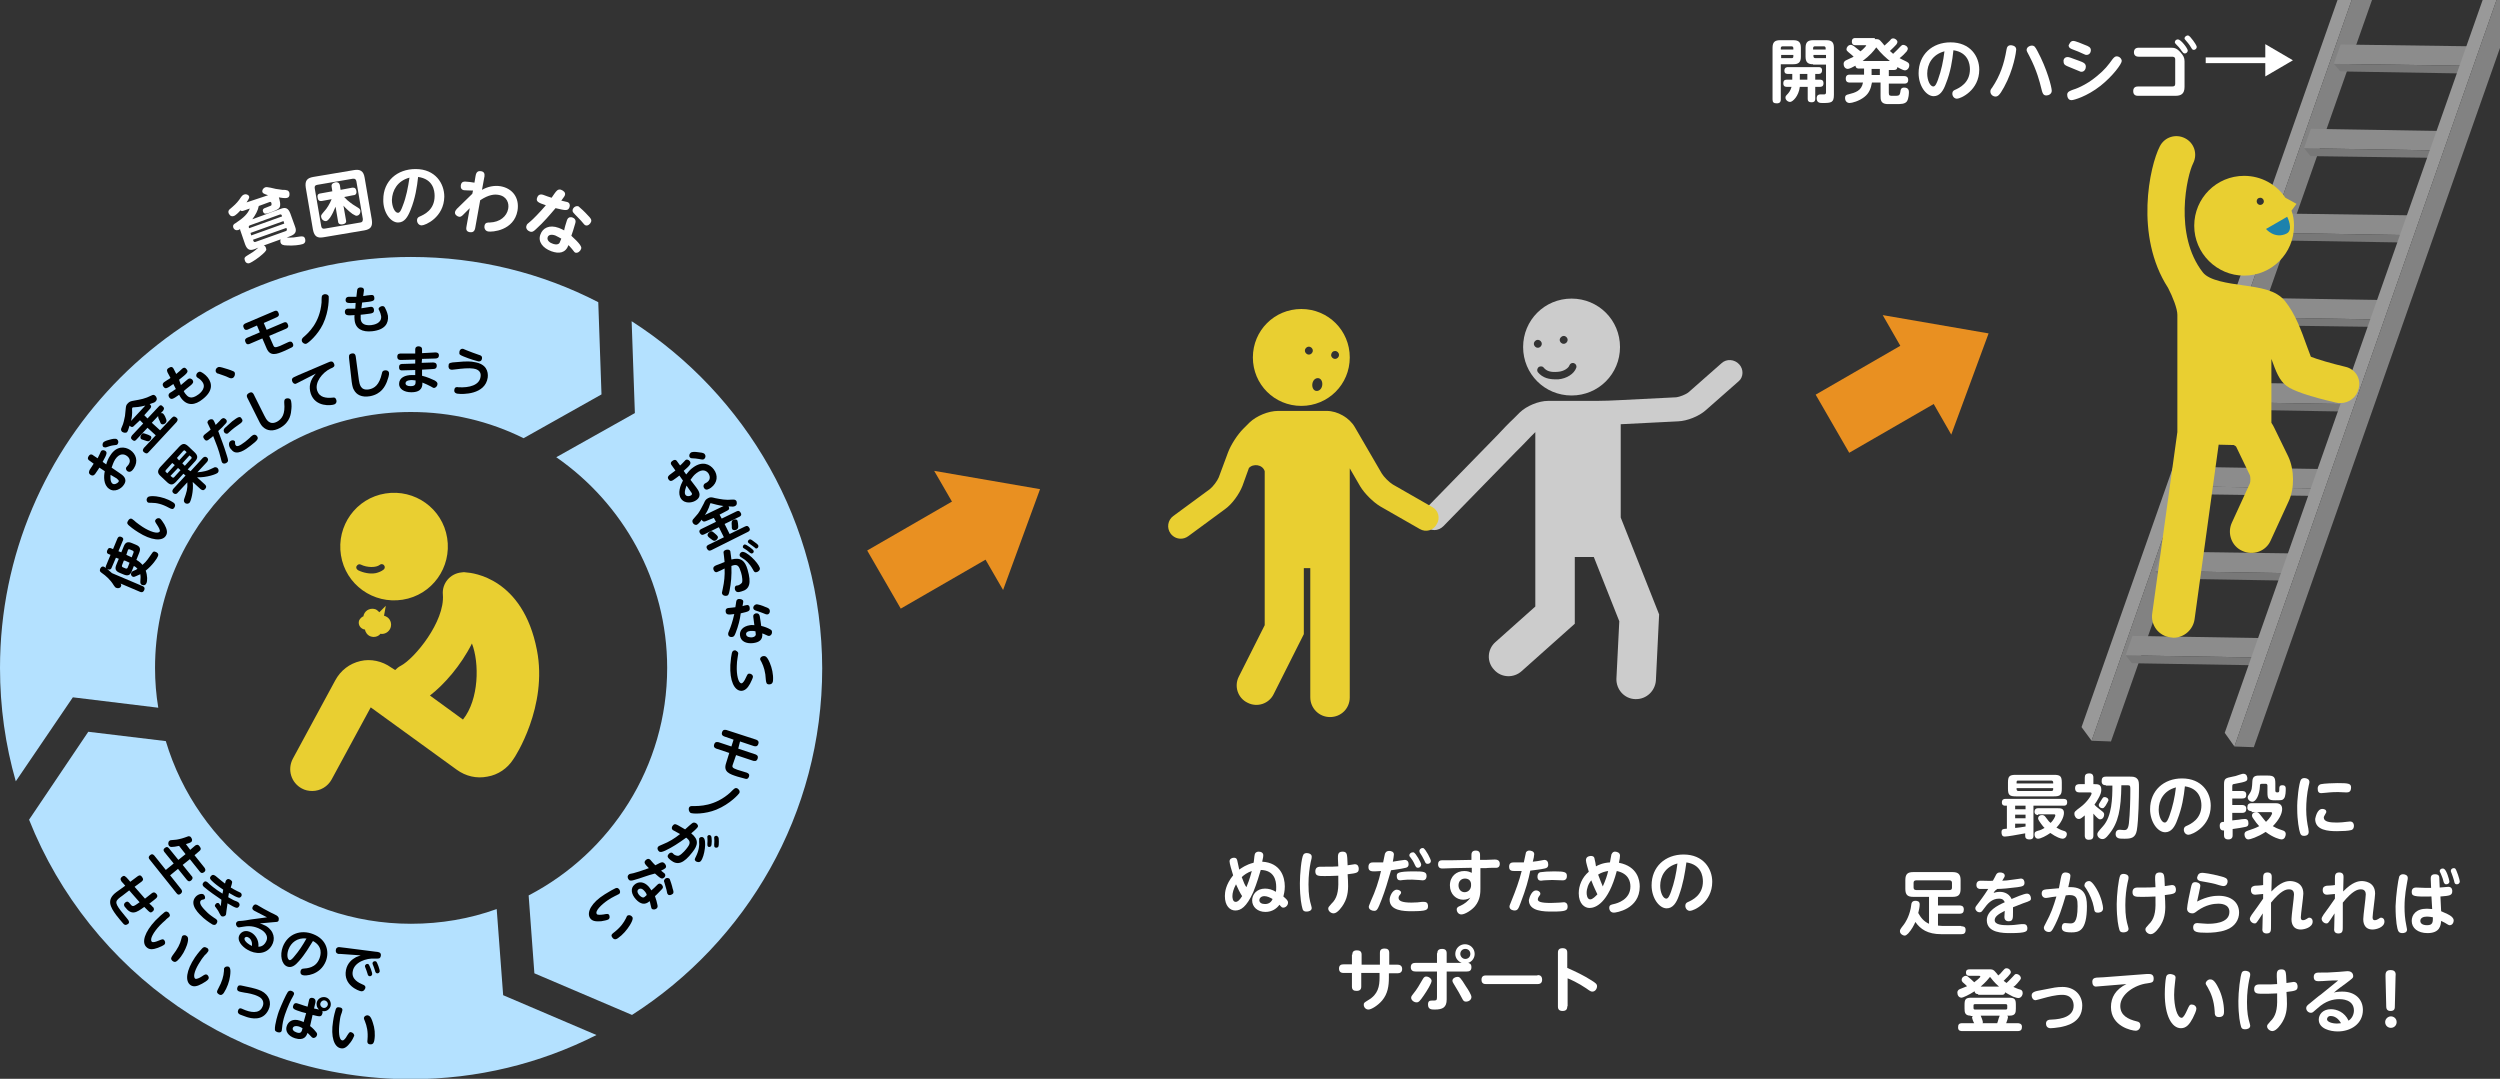 <?xml version="1.0" encoding="utf-8"?>
<!-- Generator: Adobe Illustrator 19.2.0, SVG Export Plug-In . SVG Version: 6.00 Build 0)  -->
<svg version="1.1" id="レイヤー_1" xmlns="http://www.w3.org/2000/svg" xmlns:xlink="http://www.w3.org/1999/xlink" x="0px"
	 y="0px" viewBox="0 0 696.6 300.6" style="enable-background:new 0 0 696.6 300.6;" xml:space="preserve">
<rect x="0" y="0" width="696.6" height="300.6" fill="#333333" stroke="none"/>
<style type="text/css">
	.st0{fill:#CCCCCC;}
	.st1{fill:#E9CF31;}
	.st2{fill:#E99021;}
	.st3{fill:#FFFFFF;}
	.st4{fill:#B4E1FF;}
	.st5{opacity:0.5;clip-path:url(#SVGID_2_);}
	.st6{fill:#D2D2D2;}
	.st7{fill:#E6E6E6;}
	.st8{fill:#BEBEBE;}
	.st9{fill:#1D82AD;}
</style>
<g>
	<path class="st0" d="M484.6,101.5c-1.3-1.4-3.5-1.6-4.9-0.3l-9.2,8.1c-0.7,0.6-2.5,1.3-3.4,1.4l-15.9,0.8c-1.7,0.1-4.5,0.2-6.2,0.2
		h-13.6c-2.7,0-6,1.4-7.9,3.2l-1.8,1.8c-1.3,1.2-3.3,3.3-4.5,4.6l-20,20.5c-1.3,1.4-1.3,3.6,0.1,4.9c0.7,0.7,1.6,1,2.4,1
		c0.9,0,1.8-0.4,2.5-1.1l20-20.5c1.2-1.2,3.2-3.2,4.4-4.5l1.2-1.2v24h0V169l-11.1,9.9c-2.3,2-2.5,5.5-0.4,7.7c2,2.3,5.5,2.4,7.7,0.4
		l14.8-13.2v-18.6h5.3l7.1,17.9l-0.8,16c-0.1,3,2.2,5.6,5.2,5.7c0.1,0,0.2,0,0.3,0c2.9,0,5.3-2.3,5.5-5.2l0.9-18.4l-10.7-27h0v-26
		c0,0,0.1,0,0.1,0l15.9-0.8c2.5-0.1,5.8-1.4,7.7-3.1l9.2-8.1C485.8,105.1,485.9,102.9,484.6,101.5z"/>
	<path class="st0" d="M437.9,110.2c7.5,0,13.5-6,13.5-13.5s-6-13.5-13.5-13.5s-13.5,6-13.5,13.5S430.4,110.2,437.9,110.2z
		 M435.7,93.6c0.6,0,1.1,0.5,1.1,1.1s-0.5,1.1-1.1,1.1c-0.6,0-1.1-0.5-1.1-1.1S435.2,93.6,435.7,93.6z M427.4,95.8
		c0-0.6,0.5-1.1,1.1-1.1c0.6,0,1.1,0.5,1.1,1.1c0,0.6-0.5,1.1-1.1,1.1C427.9,96.9,427.4,96.4,427.4,95.8z M428.7,102.3
		c0.4-0.3,1.1-0.3,1.4,0.1c0.8,1,2,1.4,4,1.2c1.7-0.1,3-1.1,3.2-1.8c0.2-0.5,0.7-0.8,1.3-0.6c0.5,0.2,0.8,0.7,0.6,1.3
		c-0.6,1.7-2.7,3-5,3.2c-0.3,0-0.5,0-0.8,0c-1.6,0-3.5-0.3-4.9-2C428.2,103.3,428.3,102.7,428.7,102.3z"/>
</g>
<g>
	<g>
		<path class="st1" d="M399.1,141.3l-11-6.3c-1-0.6-2.5-2.1-3.1-3.1l-7.5-12.9c-1.5-2.6-4.8-4.5-7.8-4.5h-13.6c-2.7,0-6,1.4-7.9,3.2
			l-1.8,1.8c-1.6,1.6-3.4,4.4-4.2,6.5l-2.6,7c-0.4,1-1.6,2.6-2.5,3.3l-10.2,7.5c-1.5,1.1-1.9,3.3-0.7,4.9c0.7,0.9,1.7,1.4,2.8,1.4
			c0.7,0,1.4-0.2,2.1-0.7l10.2-7.5c2-1.4,4-4.2,4.9-6.5l1.8-5c1.2-1.3,3.8-1,4.4,0.9v16.1h0v26.8l-7.2,14.3c-1.4,2.7-0.3,6,2.4,7.3
			c2.7,1.4,6,0.3,7.3-2.4l8.4-16.7v-18.4h1.8v36c0,3,2.4,5.5,5.5,5.5s5.5-2.4,5.5-5.5v-46.9h0v-16.9l2.9,5c1.2,2,3.6,4.4,5.6,5.6
			l11,6.3c1.7,1,3.8,0.4,4.7-1.3C401.4,144.4,400.8,142.2,399.1,141.3z"/>
		<path class="st1" d="M362.6,113.1c7.5,0,13.5-6,13.5-13.5c0-7.5-6-13.5-13.5-13.5c-7.5,0-13.5,6-13.5,13.5
			C349.1,107.1,355.1,113.1,362.6,113.1z M372,97.8c0.6,0,1.1,0.5,1.1,1.1c0,0.6-0.5,1.1-1.1,1.1c-0.6,0-1.1-0.5-1.1-1.1
			C371,98.2,371.4,97.8,372,97.8z M367.5,105.4c0.7,0.2,1.1,1.1,0.9,2.1s-1,1.6-1.8,1.4c-0.7-0.2-1.1-1.1-0.9-2.1
			C365.9,105.8,366.7,105.2,367.5,105.4z M364.7,96.6c0.6,0,1.1,0.5,1.1,1.1s-0.5,1.1-1.1,1.1s-1.1-0.5-1.1-1.1
			S364.1,96.6,364.7,96.6z"/>
	</g>
</g>
<g>
	<g>
		<path class="st1" d="M149.6,181.1c-3.9-20.1-18-21.5-19.7-21.6c-0.4-0.1-0.8-0.1-1.3,0c-3.2,0.3-5.5,3.1-5.2,6.2
			c0.6,7.5-7.9,17.8-11.7,19.8c-0.6,0.3-1.1,0.7-1.6,1.2L109,186c-2.5-1.8-5.7-2.5-8.6-1.8c-3,0.7-5.5,2.6-7,5.4l-11.8,21.8
			c-1.6,3-0.5,6.7,2.5,8.3c0.9,0.5,1.9,0.7,2.9,0.7c2.2,0,4.3-1.2,5.4-3.2l10.9-20.1l24,17.4c2.5,1.8,5.5,2.5,8.5,1.9
			c3-0.5,5.6-2.3,7.2-4.8C143.5,211,152.7,196.8,149.6,181.1z M131.5,179.3c2.1,5.4,2,15.6-2.5,21.2l-9.2-6.7
			C123.7,190.8,128.4,185.5,131.5,179.3z"/>
		<path class="st1" d="M112.2,167.1c8.2-1.3,13.7-9,12.4-17.2c-1.3-8.2-9-13.7-17.2-12.4s-13.7,9-12.4,17.2
			C96.3,162.9,104,168.4,112.2,167.1z M99.4,157.7c0.2-0.4,0.7-0.6,1.1-0.4c1.8,0.9,4.3,0.9,5.3,0.1c0.3-0.3,0.9-0.3,1.2,0.1
			c0.3,0.3,0.3,0.9-0.1,1.2c-0.6,0.5-1.4,0.8-2.2,1c-1.6,0.3-3.5-0.1-4.9-0.8C99.3,158.6,99.1,158.1,99.4,157.7z"/>
		<path class="st1" d="M105.7,170.6c-0.3-0.3-0.6-0.6-1-0.8c-1.3-0.5-2.8,0.1-3.3,1.4c-0.1,0.2-0.1,0.3-0.1,0.5
			c-0.5,0.2-0.9,0.6-1.2,1.1c-0.4,1,0.1,2.1,1.1,2.5c0.2,0.1,0.3,0.1,0.5,0.1c0.1,0.8,0.7,1.6,1.5,1.9c1,0.4,2.2,0.1,2.8-0.7
			c1.1,0.2,2.3-0.4,2.8-1.6c0.5-1.3-0.1-2.8-1.4-3.3c-0.1-0.1-0.3-0.1-0.4-0.1l0.5-2.8L105.7,170.6z"/>
	</g>
</g>
<g>
	<rect x="508.5" y="100.9" transform="matrix(0.866 -0.5 0.5 0.866 15.105 276.839)" class="st2" width="31.3" height="18.7"/>
	<polygon class="st2" points="554.1,92.9 543.7,121.1 524.6,87.8 	"/>
</g>
<g>
	<rect x="244.2" y="144.3" transform="matrix(0.866 -0.5 0.5 0.866 -41.991 150.528)" class="st2" width="31.3" height="18.7"/>
	<polygon class="st2" points="289.8,136.3 279.5,164.4 260.3,131.2 	"/>
</g>
<g>
	<g>
		<path class="st3" d="M349.2,248.6c-1.9,4.2-3.5,5.1-5,5.1c-1.5,0-2.9-1.3-2.9-4c0-1.1,0.2-3.2,2.3-5.8c-0.4-1.3-1-3.3-1-3.9
			c0-0.7,0.7-1,1.2-1c0.8,0,0.9,0.5,1,1c0.2,0.9,0.3,1.5,0.5,2.3c0.6-0.4,1.9-1.4,4-1.9c0.1-0.3,0.2-1.9,0.3-2.2
			c0.1-0.7,0.7-0.9,1.1-0.9c0.8,0,1.3,0.4,1.3,1c0,0.3,0,0.5-0.3,1.8c5.1,0.3,6.3,4.2,6.3,6.9c0,1.4-0.3,2.3-0.4,2.8
			c0.8,0.7,1.3,1.1,1.3,1.7c0,0.8-0.7,1.4-1.3,1.4c-0.4,0-0.5-0.1-1.1-0.8c-0.7,1-2,2-3.9,2c-2.2,0-3.7-1.4-3.7-3.2
			c0-1.7,1.3-3.3,3.6-3.3c1,0,2.1,0.3,3,0.9c0.1-0.3,0.1-0.7,0.1-1.4c0-1.7-0.5-4.6-4.3-4.7C350.9,243.7,350.3,245.9,349.2,248.6z
			 M344.4,246.4c-0.7,1.3-1,2.4-1,3.3c0,0.2,0,1.6,0.9,1.6c0.6,0,1.1-0.5,1.8-1.6C345.4,248.6,344.9,247.5,344.4,246.4z M346,244.4
			c0.5,1.4,0.9,2.3,1.3,2.8c0.3-0.7,0.9-2.2,1.5-4.5C347.6,243.1,346.6,243.8,346,244.4z M352.3,249.7c-1,0-1.4,0.7-1.4,1.1
			c0,0.7,0.6,1.1,1.6,1.1c1.2,0,1.8-0.7,2.1-1.4C353.9,250.1,353.1,249.7,352.3,249.7z"/>
		<path class="st3" d="M363.2,238.1c0.2-0.3,0.6-0.4,0.9-0.4c0.5,0,1.4,0.2,1.4,1c0,0.3,0,0.4-0.3,1.6c-0.3,1.5-0.6,3.6-0.6,6.1
			c0,3,0.3,4.4,0.8,6.1c0,0.2,0.1,0.3,0.1,0.5c0,0.8-0.9,1-1.4,1c-0.9,0-1.1-0.4-1.2-0.9c-0.2-0.7-0.7-2.7-0.7-7
			C362.2,243.7,362.6,239,363.2,238.1z M375.6,245.3c0.1,2.2,0.1,4.4-1.2,6.6c-0.4,0.7-1.7,2.6-2.8,2.6c-0.8,0-1.5-0.7-1.5-1.3
			c0-0.4,0.1-0.5,0.9-1.4c1.5-1.4,2-3.3,1.9-6.5l0-1.3c-1.5,0.1-3.4,0.1-3.9,0.1c-1.6,0-2.5,0-2.5-1.3c0-0.9,0.5-1.3,1.4-1.3
			c3.4,0,3.8,0,5-0.1l-0.1-2.1c0-1-0.1-2,1.3-2c1.2,0,1.2,0.8,1.3,1.7l0.1,2.1c0.3,0,1.7-0.3,2-0.3c1,0,1.1,0.9,1.1,1.3
			c0,1.1-0.6,1.2-3.1,1.5L375.6,245.3z"/>
		<path class="st3" d="M385,250.6c-1.1,2.8-1.3,3.2-2.1,3.2c-0.7,0-1.5-0.4-1.5-1.1c0-0.3,0.1-0.4,0.6-1.7c1.2-2.6,2.2-5.5,2.8-8.3
			c-0.5,0-1.1,0.1-1.7,0.1c-0.9,0-1.8,0-1.8-1.2c0-1.3,0.9-1.3,1.4-1.3c0.7,0,2.1,0,2.7,0c0.1-0.4,0.4-2.1,0.5-2.4
			c0.1-0.2,0.3-0.8,1.2-0.8c0.5,0,1.3,0.2,1.3,1c0,0.4-0.2,1.4-0.3,2c0.5-0.1,3.1-0.5,3.3-0.5c0.8,0,1.1,0.6,1.1,1.2
			c0,0.7-0.4,0.9-0.8,1c-0.3,0.1-1.8,0.4-4.1,0.7C386.8,245.3,385.9,248.3,385,250.6z M389.2,247.9c0.5,0,1.2,0.3,1.2,0.8
			c0,0.2-0.1,0.4-0.3,0.6c-0.3,0.3-0.4,0.6-0.4,0.9c0,0.8,0.9,1.3,3.6,1.3c1.2,0,2.2-0.1,2.9-0.2c0.2,0,0.4,0,0.6,0
			c1.1,0,1.1,0.9,1.1,1.2c0,1.1-0.5,1.4-4.6,1.4c-2.1,0-6.1-0.1-6.1-3.2C387.2,249.8,388,247.9,389.2,247.9z M394,242.8
			c2.7,0,3.5,0.1,3.5,1.3c0,0.2,0,1.2-1.1,1.2c-0.2,0-1-0.1-1.1-0.1c-0.7,0-1.2-0.1-1.8-0.1c-1.1,0-1.6,0-2.5,0.1
			c-0.6,0.1-0.6,0.1-0.8,0.1c-0.6,0-1-0.3-1-1.2C389.2,243.3,389.3,242.8,394,242.8z M396,240.9c0,0.5-0.4,0.9-0.9,0.9
			c-0.5,0-0.6-0.3-0.9-0.9c-0.4-0.9-0.8-1.5-1.2-2c-0.1-0.1-0.3-0.3-0.3-0.6c0-0.3,0.3-0.8,1-0.8c0,0,0.1,0,0.2,0
			C394.5,237.7,396,240.4,396,240.9z M398.7,239.9c0,0.5-0.4,0.8-0.9,0.8c-0.5,0-0.6-0.2-0.9-0.9c-0.5-1-0.8-1.5-1.2-2.1
			c-0.1-0.1-0.2-0.3-0.2-0.6c0-0.3,0.3-0.8,0.9-0.8c0,0,0.1,0,0.2,0C397.3,236.7,398.7,239.4,398.7,239.9z"/>
		<path class="st3" d="M412.5,247.6c0,1,0,3.1-1.5,4.9c-0.9,1.1-2.8,2.3-3.8,2.3c-0.8,0-1.3-0.7-1.3-1.4c0-0.6,0.5-0.8,1-1
			c1.1-0.5,2.2-1.3,2.8-2.3c-0.3,0.2-0.9,0.6-2,0.6c-1.9,0-3.7-1.5-3.7-4c0-2.5,1.8-4,4-4c1.1,0,1.6,0.3,2.1,0.5l0-1.4l-5.2,0.1
			c-0.5,0-2.8,0.1-2.9,0.1c-0.4,0-1.3,0-1.3-1.2c0-0.7,0.4-1.1,1.1-1.1c0.5,0,2.5,0,2.9,0l5.3-0.1l0-1.3c0-0.4,0-1.3,1.2-1.3
			c1.2,0,1.2,0.9,1.2,1.3l0,1.3l1.5,0c0.4,0,2.2-0.1,2.6-0.1c0.5,0,1.4,0.1,1.4,1.2c0,1-0.7,1.1-0.9,1.1c-0.4,0-2.5,0-3,0.1l-1.5,0
			L412.5,247.6z M408.2,244.8c-1,0-1.8,0.7-1.8,1.9c0,1.1,0.7,1.9,1.7,1.9c1,0,1.8-0.8,1.8-1.9C410,245.3,409.1,244.8,408.2,244.8z"
			/>
		<path class="st3" d="M423.7,251.6c-0.6,1.6-0.8,2.1-1.7,2.1c-0.4,0-1.4-0.2-1.4-1.1c0-0.3,0.1-0.4,0.6-1.7
			c1.1-2.7,2.1-5.4,2.8-8.2c-0.6,0-1.3,0-1.8,0c-0.9,0-1.7,0-1.7-1.2c0-1,0.6-1.2,1.3-1.2c0.9,0,2.1,0,2.8,0
			c0.1-0.4,0.6-2.7,0.6-2.8c0.2-0.3,0.5-0.5,0.9-0.5c0.5,0,1.4,0.2,1.4,1c0,0.4-0.2,1.4-0.4,2.1c0.8-0.1,1.8-0.2,2.1-0.3
			c0.2,0,0.9-0.2,1.1-0.2c0.8,0,1.1,0.6,1.1,1.3c0,0.9-0.6,1-1,1.1c-1.3,0.3-2.7,0.4-4,0.6C425.9,245.1,425.2,247.7,423.7,251.6z
			 M428,248.1c0.6,0,1.2,0.4,1.2,0.9c0,0.3-0.1,0.4-0.4,0.8c0,0-0.3,0.4-0.3,0.8c0,0.6,0.7,1,3.6,1c1,0,1.8-0.1,2.5-0.1
			c0.1,0,1.2-0.1,1.2-0.1c0.2,0,1,0.1,1,1.2c0,1.1-0.5,1.4-4.2,1.4c-2.3,0-6.6,0-6.6-3.2C426.2,249.8,426.9,248.1,428,248.1z
			 M429.5,243c0.5-0.1,2-0.2,3.6-0.2c2.9,0,3.5,0.2,3.5,1.3c0,1.2-0.9,1.2-1.2,1.2c-0.5,0-2.5-0.1-2.9-0.1c-0.9,0-1.7,0.1-2.3,0.1
			c-0.6,0.1-0.6,0.1-0.8,0.1c-1,0-1-0.9-1-1.1C428.4,243.1,429.2,243,429.5,243z"/>
		<path class="st3" d="M442.9,253c-1.3,0-3-1.1-3-4.1c0-2.1,0.9-4.4,2.8-6c-0.2-0.7-0.8-2.6-0.8-3.2c0-1.2,1.3-1.2,1.4-1.2
			c0.8,0,1,0.5,1,0.8c0.1,0.3,0.4,1.8,0.4,2.1c0.5-0.3,1.9-1,3.9-1.1c0-0.2,0.4-2.1,0.4-2.2c0.3-0.7,0.7-0.8,1-0.8
			c0.4,0,1.4,0.2,1.4,1.1c0,0.4-0.1,1.1-0.3,2c5.2,1,5.8,4.9,5.8,6.6c0,6.4-6.7,7.3-7.2,7.3c-1.3,0-1.3-1.3-1.3-1.3
			c0-0.8,0.4-0.9,1.3-1.1c0.9-0.2,4.6-1.2,4.6-4.9c0-1.2-0.4-3.6-3.8-4.3C448.1,251.8,444.5,253,442.9,253z M443.4,245.3
			c-0.8,0.9-1.3,2.3-1.3,3.5c0,0.4,0.1,1.8,1,1.8c0.7,0,1.5-0.9,2-1.4C444.8,248.5,444.1,247.2,443.4,245.3z M445.3,243.7
			c0.6,1.7,1,2.5,1.3,3.3c0.8-1.8,1.2-3,1.5-4.3C447.3,242.8,446.2,243.1,445.3,243.7z"/>
		<path class="st3" d="M467.8,249.6c-0.7,2-1.7,3.5-3.4,3.5c-2.1,0-4.2-2.9-4.2-6.4c0-5.2,3.8-8.6,8.9-8.6c5.5,0,8,3.9,8,7.6
			c0,5.8-5.2,8.1-6.2,8.1c-0.8,0-1.3-0.7-1.3-1.4c0-0.5,0.2-0.8,0.6-1c1.4-0.6,4.3-2,4.3-5.8c0-1.5-0.5-4.7-4.6-5.3
			C469.5,243.2,469,246.3,467.8,249.6z M462.6,246.8c0,1.9,0.8,3.6,1.7,3.6c0.6,0,1-1.1,1.3-1.9c0.9-2.5,1.5-5.2,1.8-7.9
			C464,241.5,462.6,244.2,462.6,246.8z"/>
		<path class="st3" d="M376.8,266c0-0.7,0.3-1.2,1.3-1.2c0.8,0,1.3,0.3,1.3,1.2v2.8h5.1v-3.3c0-0.5,0.1-1.2,1.3-1.2
			c0.8,0,1.3,0.3,1.3,1.2v3.3h2.3c0.4,0,1.3,0.1,1.3,1.2c0,0.9-0.6,1.2-1.3,1.2H387v1.2c0,2.3-0.3,4.5-1.9,6.4
			c-1.2,1.4-3,2.5-3.8,2.5c-0.8,0-1.3-0.7-1.3-1.3c0-0.6,0.1-0.6,1.2-1.3c2.8-1.6,3.2-3.9,3.2-6.3v-1.3h-5.1v3.8
			c0,0.8-0.4,1.2-1.3,1.2c-0.7,0-1.3-0.2-1.3-1.2v-3.8h-2.3c-0.3,0-1.3,0-1.3-1.2c0-1,0.6-1.2,1.3-1.2h2.3V266z"/>
		<path class="st3" d="M400.5,265.6c0-0.3,0-1.2,1.3-1.2c0.9,0,1.3,0.4,1.3,1.2v2.7h4.2c-1-0.4-1.8-1.3-1.8-2.5
			c0-1.5,1.2-2.7,2.7-2.7s2.7,1.2,2.7,2.7c0,1-0.6,2.1-1.8,2.5c0.3,0.1,0.9,0.2,0.9,1.2c0,1-0.6,1.2-1.3,1.2h-5.6v7.8
			c0,2.2-1.1,2.8-3.3,2.8c-0.9,0-1.9,0-1.9-1.4c0-0.9,0.4-1.1,1-1.1c1.3,0,1.5,0,1.5-0.9v-7.2h-6c-0.6,0-1.3-0.2-1.3-1.2
			c0-1.1,0.8-1.2,1.3-1.2h6V265.6z M393.2,278c0-0.4,0.3-0.7,0.6-1.1c1-1.2,1.8-2.6,2.6-4c0.2-0.3,0.4-0.8,1-0.8
			c0.7,0,1.5,0.6,1.5,1.2c0,0.7-1.3,2.8-2.2,4.1c-1.1,1.6-1.4,1.9-2,1.9C394,279.3,393.2,278.7,393.2,278z M406.1,272.2
			c0.6,0,0.8,0.1,2.4,2.7c0.5,0.7,1.5,2.3,1.5,2.9c0,0.9-0.9,1.3-1.5,1.3c-0.6,0-0.8-0.3-1.1-0.9c-0.8-1.5-0.9-1.7-2.3-4
			c-0.3-0.5-0.4-0.7-0.4-0.9C404.7,272.6,405.5,272.2,406.1,272.2z M406.9,265.8c0,0.7,0.6,1.4,1.4,1.4c0.8,0,1.4-0.6,1.4-1.4
			c0-0.8-0.6-1.4-1.4-1.4C407.5,264.4,406.9,265,406.9,265.8z"/>
		<path class="st3" d="M428.4,271.7c0.4,0,1.3,0,1.3,1.3c0,1.2-1,1.2-1.3,1.2h-14.3c-0.4,0-1.3,0-1.3-1.2c0-1.2,0.9-1.2,1.3-1.2
			H428.4z"/>
		<path class="st3" d="M436.7,280.4c0,0.4,0,1.3-1.3,1.3c-1.3,0-1.3-0.9-1.3-1.3v-14.9c0-0.4,0-1.3,1.3-1.3c1.3,0,1.3,0.9,1.3,1.3
			v4.2c2.3,1,4.6,2.1,6.8,3.5c1.1,0.7,1.5,1,1.5,1.6c0,0.7-0.5,1.5-1.3,1.5c-0.4,0-0.6-0.1-1.7-0.9c-2.2-1.5-4.6-2.6-5.2-2.8V280.4z
			"/>
	</g>
</g>
<g>
	<g>
		<path class="st3" d="M566.6,232.9c0,0.3,0,1-1.1,1c-1,0-1.2-0.5-1.2-1v-0.7c-2.2,0.4-4.9,0.9-5.7,0.9c-0.7,0-0.9-0.5-0.9-1.2
			c0-0.9,0.4-0.9,1.5-1v-6.4h-0.4c-0.3,0-1,0-1-0.9c0-0.9,0.6-1,1-1h16.2c0.7,0,1,0.3,1,0.9c0,0.6-0.2,1-1,1h-8.4V232.9z
			 M574.5,219.7c0,1.8-0.4,2.2-2.2,2.2h-10.6c-1.8,0-2.2-0.4-2.2-2.2v-1.6c0-1.8,0.4-2.2,2.2-2.2h10.6c1.8,0,2.2,0.4,2.2,2.2V219.7z
			 M564.4,224.5h-2.9v1h2.9V224.5z M564.4,227h-2.9v1h2.9V227z M561.5,230.7c1-0.1,1.9-0.2,2.9-0.4v-0.8h-2.9V230.7z M572.1,218.3
			v-0.3c0-0.3-0.2-0.5-0.5-0.5h-9.3c-0.3,0-0.4,0.1-0.4,0.5v0.3H572.1z M572.1,219.6h-10.2v0.3c0,0.3,0.2,0.5,0.4,0.5h9.3
			c0.3,0,0.5-0.1,0.5-0.5V219.6z M567.9,227.1c-0.3,0-1-0.1-1-0.9c0-0.5,0.2-1,1-1h5.4c0.8,0,1.8,0,1.8,1.3c0,1.2-0.9,2.9-2.1,4.1
			c0.5,0.3,1.3,0.7,2,0.9c0.4,0.1,0.9,0.3,0.9,0.9c0,0.7-0.5,1.3-1.2,1.3c-0.5,0-1.7-0.4-3.4-1.6c-1.1,0.8-2.7,1.6-3.4,1.6
			c-0.7,0-1-0.6-1-1.2c0-0.7,0.3-0.8,0.9-1c0.8-0.2,1.2-0.4,1.9-0.8c-0.3-0.3-0.5-0.5-1-1.2c-0.8-1.1-0.8-1.3-0.8-1.5
			c0-0.5,0.4-0.9,1.1-0.9c0.5,0,0.8,0.3,1,0.6c0.9,1.2,0.9,1.2,1.4,1.6c0.8-0.8,1.3-1.8,1.3-2.1c0-0.3-0.2-0.3-0.5-0.3H567.9z"/>
		<path class="st3" d="M583.7,218.5c0.8,0,1.8,0,1.8,1.5c0,0.3,0,0.9-0.5,1.9c-0.1,0.1-0.5,1.1-1.4,2.3c0.3,0.4,0.9,0.9,1.7,1.5
			c0.9,0.7,1,0.8,1,1.3c0,0.6-0.4,1.3-1.1,1.3c-0.2,0-0.4,0-1-0.6c-0.1-0.1-0.6-0.6-0.9-1v6.1c0,0.9-0.4,1.2-1.3,1.2
			c-1.1,0-1.1-0.9-1.1-1.2v-5.6c-1.1,0.9-1.2,1-1.7,1c-0.7,0-1.2-0.8-1.2-1.4c0-0.6,0.1-0.7,1.7-1.9c1.9-1.4,3.1-3.4,3.1-3.8
			c0-0.3-0.3-0.3-0.4-0.3h-3c-0.7,0-1.2-0.3-1.2-1.2c0-1.1,0.9-1.1,1.2-1.1h1.5v-1.8c0-0.8,0.3-1.2,1.3-1.2c1.1,0,1.1,0.9,1.1,1.2
			v1.8H583.7z M586.8,218.8c-0.3,0-1.2,0-1.2-1.1c0-0.9,0.3-1.3,1.2-1.3h6.7c0.7,0,1.5,0,2,0.6c0.5,0.5,0.5,1.1,0.5,2.5
			c0,2.5-0.1,9-0.6,11.9c-0.4,2.1-1.6,2.3-3.4,2.3c-0.2,0-1.4,0-1.6-0.1c-0.4-0.1-0.9-0.4-0.9-1.2c0-1.2,0.9-1.2,1.2-1.2
			c0.2,0,1.2,0.1,1.2,0.1c0.6,0,1.1-0.2,1.3-1.9c0.3-2.8,0.4-6.5,0.4-9.3c0-1,0-1.3-0.7-1.3h-1.8c-0.1,6.7-0.8,10.4-3.4,13.6
			c-1,1.3-1.4,1.4-1.9,1.4c-0.7,0-1.4-0.6-1.4-1.3c0-0.5,0.1-0.6,1.6-2.3c2.5-2.8,2.6-7.9,2.6-11.3H586.8z M586.7,224.5
			c-0.4,0.5-0.5,0.7-0.9,0.7s-1-0.3-1-0.9c0-0.2,0.1-0.4,0.8-1.5c0.4-0.6,0.4-0.7,0.9-0.7c0.2,0,1,0.2,1,0.9
			C587.4,223.3,587.1,223.8,586.7,224.5z"/>
		<path class="st3" d="M606.7,228.4c-0.7,2-1.7,3.5-3.4,3.5c-2.1,0-4.2-2.9-4.2-6.4c0-5.2,3.8-8.6,8.9-8.6c5.5,0,8,3.9,8,7.6
			c0,5.8-5.2,8.1-6.2,8.1c-0.8,0-1.3-0.7-1.3-1.4c0-0.5,0.2-0.8,0.6-1c1.4-0.6,4.3-2,4.3-5.8c0-1.5-0.5-4.7-4.6-5.3
			C608.5,222,608,225.1,606.7,228.4z M601.5,225.6c0,1.9,0.8,3.6,1.7,3.6c0.6,0,1-1.1,1.3-1.9c0.9-2.5,1.5-5.2,1.8-7.9
			C602.9,220.3,601.5,223,601.5,225.6z"/>
		<path class="st3" d="M622.1,232.7c0,0.3,0,1.2-1.2,1.2c-1.1,0-1.2-0.7-1.2-1.2v-1.3c-0.3,0-1.2,0.1-1.2-1.3c0-1,0.6-1.1,1.2-1.1
			v-10.4c0-1.7,0.4-1.8,2.4-2.2c0.6-0.1,1-0.2,1.8-0.5c0.9-0.3,1-0.3,1.2-0.3c1,0,1.1,1,1.1,1.3c0,0.7-0.1,0.9-3.4,1.5
			c-0.8,0.1-0.8,0.2-0.8,0.9v1.1h2.7c0.3,0,1.2,0,1.2,1c0,0.8-0.3,1.1-1.2,1.1h-2.7v1.8h2.7c0.4,0,1.2,0.1,1.2,1
			c0,0.7-0.2,1.2-1.2,1.2h-2.7v2.1c0.5-0.1,1.1-0.1,1.8-0.2c0.3-0.1,1.4-0.2,1.7-0.2c0.7,0,1,0.4,1,1.2c0,0.8-0.4,0.9-0.8,1
			c-0.3,0.1-2.7,0.5-3.6,0.6V232.7z M627.4,226c-0.3,0-1.2,0-1.2-1c0-0.8,0.3-1.2,1.2-1.2h6.6c0.5,0,1.9,0,1.9,1.6
			c0,1.4-1,3.2-2.6,4.8c0.7,0.4,1,0.6,2.8,1.2c0.3,0.1,0.8,0.3,0.8,1c0,0.4-0.2,1.5-1.2,1.5c-0.4,0-2.3-0.5-4.4-2.1
			c-2.3,1.5-4.4,2.1-4.8,2.1c-0.7,0-1.1-0.7-1.1-1.4c0-0.8,0.6-0.9,1.1-1.1c0.9-0.3,2.1-0.7,3-1.2c-0.5-0.5-1.1-1.3-1.7-2.2
			c-0.3-0.4-0.3-0.6-0.3-0.8c0-0.6,0.6-0.9,1.2-0.9c0.3,0,0.6,0.1,1,0.6c1.2,1.6,1.4,1.7,1.7,2.1c1.1-1,1.7-2.1,1.7-2.4
			c0-0.3-0.3-0.3-0.4-0.3H627.4z M631.8,216.1c1.8,0,2.2,0.4,2.2,2.2v2c0,0.4,0.2,0.5,0.6,0.5c0.5,0,0.5-0.3,0.5-0.9
			c0-0.6,0-1.1,0.9-1.1c0.9,0,0.9,0.7,0.9,0.9c0,0.7,0,2.2-0.5,2.8c-0.4,0.5-0.7,0.5-2.5,0.5c-1.8,0-2.1-0.4-2.1-2.2v-1.9
			c0-0.3-0.2-0.5-0.4-0.5h-1.2c-0.5,0-0.5,0.3-0.5,0.7c-0.1,2.4-1.1,4.3-2.1,4.3c-0.7,0-1.3-0.6-1.3-1.2c0-0.3,0.1-0.5,0.4-0.9
			c0.8-1.1,0.8-1.8,0.9-3.7c0.1-1.5,1.1-1.5,2.2-1.5H631.8z"/>
		<path class="st3" d="M641.1,217.3c0.2-0.3,0.5-0.5,1-0.5c0.6,0,1.4,0.3,1.4,1.1c0,0.3-0.1,0.5-0.2,1c-0.5,2.2-0.7,4.6-0.7,6.6
			c0,2.2,0.3,4,0.6,5.4c0.1,0.7,0.1,0.7,0.1,0.9c0,1.1-1.1,1.1-1.3,1.1c-0.6,0-0.9-0.2-1.1-0.8c-0.3-0.8-0.8-3.6-0.8-6.6
			C640,222.9,640.6,218.2,641.1,217.3z M647.1,225.4c0.5,0,1.1,0.2,1.1,0.8c0,0.2-0.1,0.4-0.2,0.5c-0.4,0.7-0.5,0.9-0.5,1.1
			c0,1.2,1.7,1.4,3.7,1.4c0.9,0,1.8-0.1,2.6-0.2c0.8-0.1,0.9-0.1,1-0.1c1,0,1.1,0.9,1.1,1.2c0,0.5-0.2,1.1-0.8,1.2
			c-0.6,0.2-2.4,0.3-3.9,0.3c-2.4,0-6.1-0.2-6.1-3.4C645.2,227.8,645.6,225.4,647.1,225.4z M653.8,220.8c-0.4,0-2-0.1-2.3-0.1
			c-0.6,0-1.7,0-3.5,0.2c-0.1,0-1.1,0.1-1.2,0.1c-0.8,0-1-0.5-1-1.3c0-0.5,0.2-1,0.9-1.2c0.9-0.2,3.6-0.3,4.6-0.3
			c3,0,3.8,0.1,3.8,1.2C655.1,220.7,654.4,220.8,653.8,220.8z"/>
		<path class="st3" d="M546.5,258.1c0.6,0,1.2,0.1,1.2,1c0,1-0.5,1.2-1.2,1.2h-5.6c-3.8,0-5.8-1.4-7.2-3.4c-0.4,0.9-1,2.1-2,3.2
			c-0.4,0.4-0.7,0.6-1,0.6c-0.5,0-1.3-0.5-1.3-1.2c0-0.4,0-0.5,1.1-1.9c0.3-0.4,1.4-2,1.9-4.5c0-0.2,0.2-1.1,0.2-1.3
			c0.2-0.8,0.9-0.8,1.1-0.8c0.5,0,1.2,0.1,1.2,1c0,0.7-0.2,1.6-0.4,2.4c0.7,1.3,1.6,2.4,3,3v-7.5h-4.4c-1.5,0-2.2-0.5-2.2-2.2v-2.5
			c0-1.7,0.7-2.2,2.2-2.2h11c1.5,0,2.2,0.6,2.2,2.2v2.5c0,1.7-0.7,2.2-2.2,2.2H540v2.4h6c0.3,0,1.2,0,1.2,1.1c0,0.8-0.3,1.2-1.2,1.2
			h-6v3.3c0.3,0,0.6,0.1,1.2,0.1H546.5z M543.9,246c0-0.4-0.2-0.7-0.7-0.7h-9.3c-0.5,0-0.7,0.3-0.7,0.7v1.3c0,0.4,0.2,0.7,0.7,0.7
			h9.3c0.5,0,0.7-0.2,0.7-0.7V246z"/>
		<path class="st3" d="M555.5,248.8c0.3-0.1,0.9-0.3,1.8-0.3c0.4,0,2.4,0.1,3.2,2c0.9-0.4,3.5-1.5,4.3-1.5c0.8,0,1.1,0.8,1.1,1.3
			c0,0.6-0.1,0.7-2.2,1.4c-0.8,0.3-2.1,0.8-2.8,1.1c0,0.3,0,1,0,1.4c0,1.7,0,2.5-1.2,2.5c-0.2,0-1.2,0-1.2-1.2
			c0-0.3,0.1-1.5,0.1-1.7c-2,1-2.8,1.7-2.8,2.6c0,1.3,2.2,1.4,3.6,1.4c1.4,0,2.2-0.1,3.8-0.3c0.3,0,0.5,0,0.7,0c0.9,0,1,0.8,1,1.1
			c0,0.9-0.1,1.4-4.7,1.4c-2,0-6.6,0-6.6-3.6c0-2.6,3-4.1,5-5c-0.2-0.4-0.4-1-1.6-1c-2,0-3.2,1.4-4.2,2.8c-0.6,0.8-0.7,1-1.2,1
			c-0.7,0-1.2-0.6-1.2-1.1c0-0.4,0.1-0.5,1.1-1.8c0.2-0.3,1.1-1.4,2.5-3.6c-1.8,0-2,0-2.3,0c-0.2,0-1-0.1-1-1.1
			c0-1.2,0.9-1.2,1.4-1.2c0.5,0,2.8,0.1,3.2,0c0.2-0.3,0.8-1.5,0.9-1.7c0.2-0.3,0.4-0.6,1.1-0.6s1.3,0.3,1.3,0.9
			c0,0.3-0.1,0.4-0.7,1.4c0.6,0,1.8-0.1,3-0.3c0.3,0,1.9-0.3,2.2-0.3c0.8,0,1,0.7,1,1.2c0,0.9-0.6,1-1.9,1.2
			c-2.3,0.3-4.4,0.5-5.7,0.5C556,248.1,555.8,248.2,555.5,248.8z"/>
		<path class="st3" d="M573.7,247.5c0.1-0.5,0.6-3.3,0.7-3.5c0.2-0.7,0.6-0.9,1.1-0.9c0.6,0,1.4,0.2,1.4,0.9c0,0.5-0.4,2.5-0.6,3.2
			c4.3-0.2,5.2,2,5.2,5.3c0,7-2.3,7.3-4.3,7.3c-2.1,0-2.7-0.4-2.7-1.4c0-0.1,0-1.2,0.9-1.2c0.2,0,1.2,0.1,1.4,0.1
			c0.9,0,2.1,0,2.1-4.8c0-1.8-0.1-3.1-2.2-3.1c-0.3,0-0.4,0-1.1,0.1c-1,3.4-1.9,6.3-3.5,9.2c-0.4,0.7-0.6,1-1.2,1
			c-0.6,0-1.4-0.4-1.4-1.2c0-0.3,0.2-0.6,0.6-1.4c1.4-2.6,2-4.3,2.9-7.3c-1,0.1-1.6,0.2-2.1,0.3c-0.6,0.1-0.7,0.1-0.9,0.1
			c-0.6,0-1.1-0.5-1.1-1.2c0-1,0.6-1.1,1.3-1.2L573.7,247.5z M584.2,247.7c1.4,2.4,1.8,4.8,1.8,5.4c0,1.2-1.3,1.2-1.4,1.2
			c-1,0-1-0.4-1.2-1.6c-0.3-1.6-1.1-3.5-2-4.9c-0.6-0.8-0.6-0.9-0.6-1.1c0-0.5,0.4-1.2,1.3-1.2C582.3,245.5,582.9,245.5,584.2,247.7
			z"/>
		<path class="st3" d="M590.8,243.9c0.2-0.3,0.6-0.4,0.9-0.4c0.5,0,1.4,0.2,1.4,1c0,0.3,0,0.4-0.3,1.6c-0.3,1.5-0.6,3.6-0.6,6.1
			c0,3,0.3,4.4,0.8,6.1c0,0.2,0.1,0.3,0.1,0.5c0,0.8-0.9,1-1.4,1c-0.9,0-1.1-0.4-1.2-0.9c-0.2-0.7-0.7-2.7-0.7-7
			C589.8,249.5,590.3,244.8,590.8,243.9z M603.3,251.1c0.1,2.2,0.1,4.4-1.2,6.6c-0.4,0.7-1.7,2.6-2.8,2.6c-0.8,0-1.5-0.7-1.5-1.3
			c0-0.4,0.1-0.5,0.9-1.4c1.5-1.4,2-3.3,1.9-6.5l0-1.3c-1.5,0.1-3.4,0.1-3.9,0.1c-1.6,0-2.5,0-2.5-1.3c0-0.9,0.5-1.3,1.4-1.3
			c3.4,0,3.8,0,5-0.1l-0.1-2.1c0-1-0.1-2,1.3-2c1.2,0,1.2,0.8,1.3,1.7l0.1,2.1c0.3,0,1.7-0.3,2-0.3c1,0,1.1,0.9,1.1,1.3
			c0,1.1-0.6,1.2-3.1,1.5L603.3,251.1z"/>
		<path class="st3" d="M618.2,249.6c3.6,0,5.7,1.9,5.7,4.7c0,1.9-1.1,3.9-3.6,4.8c-1.8,0.7-4.2,0.8-5.4,0.8c-2.8,0-3.8-0.2-3.8-1.5
			c0-0.8,0.5-1.2,1.1-1.2c0.2,0,1.1,0.1,1.3,0.1c0.4,0,1,0.1,1.6,0.1c1.2,0,6.1,0,6.1-3.3c0-2.3-2.6-2.3-3.1-2.3
			c-1.3,0-3.4,0.3-5.7,1.9c-1,0.8-1.2,0.8-1.6,0.8c-0.5,0-1.4-0.3-1.4-1.3c0-0.8,0.8-4.8,1.1-6c0.2-0.8,0.3-1.4,1.2-1.4
			c0.4,0,1.4,0.2,1.4,1c0,0.2-0.1,0.7-0.4,2.1c-0.2,1-0.4,1.8-0.5,2.3C615.1,249.7,617.2,249.6,618.2,249.6z M613.6,243.2
			c0.4,0,2.3,0.2,5.3,1c1.1,0.3,1.8,0.5,1.8,1.4c0,0.4-0.2,1.3-1.2,1.3c-0.4,0-2-0.5-2.3-0.6c-0.6-0.2-4.1-0.8-4.1-0.8
			c-0.3-0.1-0.9-0.2-0.9-1C612.3,244.4,612.3,243.2,613.6,243.2z"/>
		<path class="st3" d="M630.6,249.1c-0.3,0-2,0.2-2.2,0.2c-1.2,0-1.2-1.1-1.2-1.3c0-1,0.7-1.1,1.1-1.2c0.3,0,2-0.1,2.3-0.2l0-1.9
			c0-0.7,0-1.6,1.2-1.6c1.2,0,1.2,0.9,1.2,1.3c0,0.3-0.1,3.6-0.1,4c2.6-2.7,4.3-2.9,5.2-2.9c0.5,0,3.7,0.1,3.7,3.5
			c0,1-0.7,5.7-0.7,6.6c0,0.2,0,0.8,0.6,0.8c0.4,0,0.8-0.2,1.1-0.4c0.3-0.2,0.4-0.3,0.7-0.3c0.4,0,0.9,0.3,0.9,1.1
			c0,1.6-2.3,2.2-3.3,2.2c-2.6,0-2.6-2.4-2.6-2.9c0-1.1,0.7-5.9,0.7-6.9c0-1.4-1.1-1.4-1.4-1.4c-0.9,0-2.3,0.4-5,3.7
			c0,1.5,0,3.1,0,4.6c0,2.7,0,3-0.1,3.3c-0.1,0.4-0.4,0.7-1.1,0.7c-1,0-1.3-0.6-1.2-1.4l0.1-4.2c-1.8,2.8-1.8,2.8-2.3,2.8
			c-0.6,0-1.3-0.6-1.3-1.3c0-0.3,0.2-0.6,0.5-1.1c0.9-1.2,2.3-3.2,3.2-4.5L630.6,249.1z"/>
		<path class="st3" d="M650.6,249.1c-0.3,0-2,0.2-2.2,0.2c-1.2,0-1.2-1.1-1.2-1.3c0-1,0.7-1.1,1.1-1.2c0.3,0,2-0.1,2.3-0.2l0-1.9
			c0-0.7,0-1.6,1.2-1.6c1.2,0,1.2,0.9,1.2,1.3c0,0.3-0.1,3.6-0.1,4c2.6-2.7,4.3-2.9,5.2-2.9c0.5,0,3.7,0.1,3.7,3.5
			c0,1-0.7,5.7-0.7,6.6c0,0.2,0,0.8,0.6,0.8c0.4,0,0.8-0.2,1.1-0.4c0.3-0.2,0.4-0.3,0.7-0.3c0.4,0,0.9,0.3,0.9,1.1
			c0,1.6-2.3,2.2-3.3,2.2c-2.6,0-2.6-2.4-2.6-2.9c0-1.1,0.7-5.9,0.7-6.9c0-1.4-1.1-1.4-1.4-1.4c-0.9,0-2.3,0.4-5,3.7
			c0,1.5,0,3.1,0,4.6c0,2.7,0,3-0.1,3.3c-0.1,0.4-0.4,0.7-1.1,0.7c-1,0-1.3-0.6-1.2-1.4l0.1-4.2c-1.8,2.8-1.8,2.8-2.3,2.8
			c-0.6,0-1.3-0.6-1.3-1.3c0-0.3,0.2-0.6,0.5-1.1c0.9-1.2,2.3-3.2,3.2-4.5L650.6,249.1z"/>
		<path class="st3" d="M668.5,244.3c0.1-0.2,0.3-0.7,1.1-0.7c0.4,0,1.3,0.2,1.3,1c0,0.2,0,0.5-0.1,0.8c-0.3,1.8-0.8,4.1-0.8,7.3
			c0,1.7,0.1,3.3,0.5,5.2c0.1,0.7,0.2,0.9,0.2,1.1c0,0.9-0.9,1-1.3,1c-0.9,0-1.1-0.5-1.2-0.7c-0.2-0.5-0.7-2.3-0.7-6.8
			C667.6,249.5,668.2,245.3,668.5,244.3z M680.2,253.9c1.2,0.5,2.5,1.1,2.9,1.5c0.3,0.3,0.6,0.6,0.6,1.1c0,0.6-0.4,1.3-1.1,1.3
			c-0.3,0-0.4-0.1-1.4-0.7c-0.2-0.1-0.8-0.4-1-0.5c-0.1,1.2-0.3,3.4-3.8,3.4c-2.7,0-4.4-1.4-4.4-3.4c0-1.7,1.2-3.4,4.2-3.4
			c0.6,0,1.1,0.1,1.5,0.1l-0.2-3.5c-5,0.1-5.5-0.1-5.5-1.3c0-1.2,1-1.2,1.3-1.2c0.2,0,2.2,0.1,2.6,0.1l1.5,0l-0.1-2.5
			c0-0.5,0-1.3,1.2-1.3s1.2,0.7,1.2,1.3l0.1,2.4c0.4,0,2.1-0.2,2.4-0.2c1.1,0,1.1,1,1.1,1.2c0,1.2-0.7,1.3-3.3,1.5L680.2,253.9z
			 M676.2,255.4c-1,0-1.8,0.4-1.8,1.2c0,0.7,0.6,1.2,1.9,1.2c1.6,0,1.6-0.9,1.6-2.2C677,255.4,676.3,255.4,676.2,255.4z
			 M682.5,245.6c0,0.6-0.5,0.8-0.9,0.8c-0.5,0-0.7-0.5-0.8-1c-0.2-0.9-0.6-1.6-0.8-2.2c-0.1-0.1-0.2-0.3-0.2-0.5
			c0-0.3,0.3-0.7,0.8-0.7c0.1,0,0.3,0,0.4,0.1C681.7,242.4,682.5,245.2,682.5,245.6z M685.4,245.6c0,0.5-0.4,0.8-0.8,0.8
			c-0.6,0-0.7-0.4-0.8-1c-0.2-0.7-0.4-1.3-0.7-2.1c-0.2-0.4-0.2-0.5-0.2-0.7c0-0.3,0.3-0.7,0.8-0.7c0.1,0,0.3,0,0.4,0.1
			C684.5,242.3,685.4,245.2,685.4,245.6z"/>
		<path class="st3" d="M551.2,277c-0.2,0-0.9,0-1-0.8c-1.5,1-3.3,1.8-3.6,1.8c-0.8,0-1.2-0.7-1.2-1.4c0-0.2,0-0.7,0.7-1
			c1.4-0.6,1.6-0.6,2-0.8c-0.2-0.2-0.8-0.8-1.2-1.1c-0.2-0.2-0.3-0.4-0.3-0.7c0-0.6,0.6-1.1,1.2-1.1c0.3,0,0.4,0.1,1.1,0.7
			c0.1,0.1,0.6,0.5,1.2,1.1c0.4-0.3,1.7-1.3,1.7-1.6c0-0.2-0.3-0.2-0.4-0.2h-2.6c-0.3,0-1,0-1-0.9c0-0.8,0.5-0.9,1-0.9h5.4
			c0.8,0,1,0,1.5,0.4c0.2,0.2,1,1.1,1.1,1.3c0.2-0.1,0.9-0.8,1.1-1.1c0.7-0.8,0.8-0.9,1.2-0.9c0.7,0,1.2,0.6,1.2,1.1
			c0,0.3-0.2,0.5-0.8,1.2c-0.3,0.3-0.8,0.8-1.2,1.2c0.3,0.2,0.5,0.4,0.8,0.6c0.3-0.3,0.9-0.8,1.6-1.6c0.7-0.8,0.8-0.9,1.1-0.9
			c0.7,0,1.3,0.6,1.3,1.2c0,0.3-0.6,0.9-1,1.4c-0.5,0.6-0.8,0.8-1.1,1c0.7,0.3,1.3,0.6,1.8,0.7c0.4,0.1,0.8,0.3,0.8,1
			c0,0.7-0.5,1.4-1.2,1.4c-0.5,0-1.1-0.3-1.5-0.4c-0.8-0.4-1.7-0.9-2.2-1.2c-0.1,0.7-0.6,0.7-1,0.7H551.2z M549.1,283
			c-1.6,0-1.7-0.9-1.7-2v-1c0-1.6,0.3-2,2-2h10.3c1.7,0,2,0.4,2,2v1c0,1.1-0.1,2-1.7,2h-0.7c0.1,0.1,0.2,0.2,0.2,0.5
			c0,0.2-0.3,1.1-0.5,1.6h3.2c0.4,0,1.2,0.1,1.2,1c0,0.8-0.3,1.2-1.2,1.2h-15.4c-0.4,0-1.2,0-1.2-1c0-0.8,0.2-1.2,1.2-1.2h3.3
			c-0.2-0.2-0.6-1.3-0.6-1.6c0-0.1,0-0.2,0.2-0.4H549.1z M559.3,280.2c0-0.2-0.1-0.4-0.4-0.4h-8.6c-0.3,0-0.4,0.1-0.4,0.4v0.7
			c0,0.2,0.1,0.4,0.4,0.4h8.6c0.3,0,0.4-0.2,0.4-0.4V280.2z M551.9,283c0.2,0.4,0.6,1.5,0.6,1.8c0,0.2,0,0.2-0.1,0.3h4.1
			c0.1-0.3,0.3-0.8,0.4-1.3c0.2-0.6,0.2-0.6,0.3-0.8H551.9z M557,274.9c-1.3-1.1-2.1-2.2-2.5-2.7c-0.4,0.5-1.1,1.4-2.6,2.7H557z"/>
		<path class="st3" d="M570.8,275.5c1-0.2,2.3-0.5,3.9-0.5c3.3,0,5.5,2.2,5.5,5.2c0,4.9-4.7,5.7-6.1,6c-1.2,0.2-2.3,0.3-2.7,0.3
			c-0.2,0-1.3,0-1.3-1.3c0-1,0.9-1.1,1.5-1.1c3-0.1,6.2-0.9,6.2-3.9c0-1.1-0.5-3-3.2-3c-1.8,0-4,0.6-5.1,0.9
			c-0.8,0.2-2.1,0.6-2.3,0.6c-0.7,0-1.1-0.7-1.1-1.3c0-0.5,0.2-1,1.6-1.3L570.8,275.5z"/>
		<path class="st3" d="M585.2,274.8c-0.3,0-0.9,0.1-1.2,0.1c-0.6,0-1-0.5-1-1.3c0-0.9,0.5-1.1,1.2-1.2c0.3,0,1.7-0.1,2-0.1l11.9-0.9
			c0.4,0,0.7,0,0.8,0c1.2,0,1.2,1,1.2,1.3c0,1.1-0.6,1.1-1.8,1.3c-3.4,0.4-7.5,3-7.5,6.3c0,2.6,2.1,3.7,4.6,4.3c0.6,0.1,1,0.4,1,1.2
			c0,0.7-0.5,1.4-1.3,1.4c-1.1,0-6.9-1.2-6.9-6.6c0-2.7,1.3-4.9,4.3-6.4L585.2,274.8z"/>
		<path class="st3" d="M606.2,272.4c0,0.3-0.2,1.5-0.2,1.8c-0.1,0.9-0.2,1.9-0.2,3c0,3.1,0.8,6.4,2.1,6.4c0.5,0,1.1-1.2,1.5-2.1
			c0.6-1.3,0.7-1.6,1.3-1.6c0.6,0,1.3,0.4,1.3,1.2c0,0.5-0.6,1.8-1,2.6c-0.9,1.7-1.8,2.8-3.3,2.8c-2.6,0-4.5-3.6-4.5-9.5
			c0-2.1,0.2-3.9,0.3-4.4c0.1-0.6,0.2-1.2,1.3-1.2C605.3,271.5,606.2,271.6,606.2,272.4z M618.2,275.4c0.9,1.8,1.5,4.2,1.5,6.4
			c0,0.6,0,1.6-1.4,1.6c-1.1,0-1.2-0.7-1.2-1.6c-0.2-3.1-1-5-1.9-6.6c-0.5-0.9-0.6-0.9-0.6-1.2c0-0.5,0.6-1.1,1.2-1.1
			C616.3,272.9,617,272.9,618.2,275.4z"/>
		<path class="st3" d="M624.7,270.9c0.2-0.3,0.6-0.4,0.9-0.4c0.5,0,1.4,0.2,1.4,1c0,0.3,0,0.4-0.3,1.6c-0.3,1.5-0.6,3.6-0.6,6.1
			c0,3,0.3,4.4,0.8,6.1c0,0.2,0.1,0.3,0.1,0.5c0,0.8-0.9,1-1.4,1c-0.9,0-1.1-0.4-1.2-0.9c-0.2-0.7-0.7-2.7-0.7-7
			C623.7,276.5,624.2,271.8,624.7,270.9z M637.2,278.1c0.1,2.2,0.1,4.4-1.2,6.6c-0.4,0.7-1.7,2.6-2.8,2.6c-0.8,0-1.5-0.7-1.5-1.3
			c0-0.4,0.1-0.5,0.9-1.4c1.5-1.4,2-3.3,1.9-6.5l0-1.3c-1.5,0.1-3.4,0.1-3.9,0.1c-1.6,0-2.5,0-2.5-1.3c0-0.9,0.5-1.3,1.4-1.3
			c3.4,0,3.8,0,5-0.1l-0.1-2.1c0-1-0.1-2,1.3-2c1.2,0,1.2,0.8,1.3,1.7l0.1,2.1c0.3,0,1.7-0.3,2-0.3c1,0,1.1,0.9,1.1,1.3
			c0,1.1-0.6,1.2-3.1,1.5L637.2,278.1z"/>
		<path class="st3" d="M646.1,273.4c-0.5,0-1.4,0-1.4-1.2c0-1.2,1-1.2,1.5-1.2c2.1,0,2.9,0,5.5-0.2c0.4,0,2-0.2,2.4-0.2
			c1.5,0,1.6,1.1,1.6,1.4c0,0.5-0.2,0.6-1.9,1.9c-1.2,0.9-2.4,1.7-3.5,2.7c0.5-0.2,1.2-0.3,2.4-0.3c3.6,0,5.7,2.2,5.7,5.1
			c0,3.9-3.4,6-7,6c-2.2,0-5.3-0.8-5.3-3.3c0-1.4,1.1-2.9,3.4-2.9c1.6,0,3.8,0.8,4.9,3.2c1.4-0.9,1.5-2.5,1.5-2.8
			c0-3.2-3.5-3.2-4.1-3.2c-1.7,0-3.8,0.5-6,2.5c-1.4,1.2-1.4,1.3-1.9,1.3c-0.7,0-1.3-0.6-1.3-1.3c0-0.5,0.3-0.8,1.1-1.4
			c0.5-0.4,2.5-2.1,3-2.4c1.4-1.1,1.7-1.4,4.8-3.9C650,273.1,647.5,273.4,646.1,273.4z M649.4,283.1c-0.7,0-1,0.5-1,0.9
			c0,0.7,1.3,1.2,2.8,1.2c0.5,0,0.9-0.1,1.1-0.1C651.2,283.1,649.7,283.1,649.4,283.1z"/>
		<path class="st3" d="M667.8,284.8c0,0.9-0.7,1.6-1.6,1.6s-1.6-0.7-1.6-1.6c0-0.9,0.8-1.6,1.6-1.6S667.8,283.8,667.8,284.8z
			 M664.7,272.1c0-0.7-0.1-1.8,1.4-1.8c1.5,0,1.5,1,1.4,1.8l-0.2,8.3c0,0.5,0,1.3-1.2,1.3c-1.1,0-1.2-0.8-1.2-1.3L664.7,272.1z"/>
	</g>
</g>
<g>
	<path class="st4" d="M20.3,194.3l23.8,2.9c-0.6-3.6-0.9-7.3-0.9-11.1c0-39.3,32-71.3,71.3-71.3c11.3,0,21.9,2.6,31.4,7.3l21.7-12.2
		l-0.9-25.7c-15.7-8.1-33.4-12.6-52.2-12.6C51.4,71.6,0,123,0,186.1c0,10.9,1.5,21.5,4.4,31.6L20.3,194.3z"/>
	<path class="st4" d="M176,89.5l0.9,25.6l-21.9,12.3c18.6,12.9,30.9,34.4,30.9,58.7c0,27.5-15.7,51.5-38.6,63.4l1.6,21.7l27.2,11.6
		c31.9-20.4,53-56,53-96.6C229,145.6,207.8,109.9,176,89.5z"/>
	<path class="st4" d="M140.2,277.3l-1.8-24c-7.5,2.7-15.5,4.1-23.9,4.1c-32.2,0-59.5-21.5-68.3-50.9l-21.6-2.6L8.1,228.4
		c16.8,42.3,58.2,72.3,106.4,72.3c18.6,0,36.1-4.4,51.7-12.3L140.2,277.3z"/>
</g>
<g>
	<path d="M25,128.4c-0.3-0.2-0.8-0.5-0.3-1.3c0.5-0.8,1.1-0.4,1.3-0.2l1.2,0.8c0.2-0.3,0.9-1.9,0.9-1.9c0.3-0.5,0.8-0.4,1.2-0.2
		c0.6,0.4,0.6,0.8-0.7,3.1l1,0.7c0.2-0.7,0.5-1.6,1.2-2.6c1.7-2.6,4-2.4,5.5-1.4c1.6,1.1,2.3,3.1,1,5.1c-0.4,0.6-1,1.3-1.8,0.8
		c-0.4-0.3-0.5-0.8-0.3-1.1c0.1-0.1,0.5-0.6,0.6-0.7c1-1.4-0.3-2.4-0.5-2.5c-0.7-0.5-2-0.8-3.2,1c-0.5,0.8-0.7,1.5-1,2.3l2.2,1.5
		c0.9,0.6,2.4,1.6,1.2,3.3c-0.7,1.1-2.6,2.2-4.1,1.1c-1.6-1.1-1.5-3.5-1.2-4.9l-1.5-1c-0.2,0.3-0.5,0.8-0.8,1.2
		c-0.5,0.8-0.9,1.3-1.7,0.8c-0.7-0.5-0.3-1.1-0.2-1.4c0.3-0.4,0.9-1.4,1.1-1.7L25,128.4z M30.6,122.5c0.7-0.2,1.6-0.4,2-0.1
		c0.4,0.3,0.5,0.9,0.2,1.3c-0.2,0.3-0.3,0.3-1.3,0.4c-0.7,0.1-1.2,0.3-1.8,0.5c-0.2,0.1-0.5,0.1-0.8,0c-0.4-0.2-0.4-0.8-0.2-1.2
		C29,122.9,29.9,122.7,30.6,122.5z M30.8,132.3c0,0.4-0.2,2,0.6,2.5c0.5,0.3,1.3-0.1,1.6-0.5c0.3-0.4-0.1-0.6-0.5-1L30.8,132.3z"/>
	<path d="M37.4,118.6c-0.5,0.6-0.9,0.4-1.3,0c-0.2,0.5-0.4,1.5-0.7,1.8c-0.3,0.3-1,0.2-1.4-0.1c-0.4-0.4-0.3-0.8-0.1-1.2
		c0.3-0.7,0.5-1.2,0.6-1.7c0.3-1.2,0.4-1.7,0.5-3.2c0.1-1,0.1-1.3,0.6-1.8c0.5-0.5,0.7-0.6,1.9-0.8c1.7-0.3,2.9-0.5,4.7-1.4
		c0.4-0.2,0.7-0.3,1.1,0.1c0.2,0.2,0.7,0.9,0.1,1.5c-0.2,0.3-0.5,0.4-1.7,0.8c0.3,0.3,0.7,0.6,0.1,1.3l-1.6,1.8l0.9,0.9l3.1-3.3
		c0.4-0.5,0.8-0.5,1.2,0c0.6,0.5,0.1,1,0,1.2l-3.1,3.3l2.3,2.1l3.3-3.5c0.5-0.5,0.8-0.4,1.3,0c0.6,0.5,0.1,1,0,1.2l-7.8,8.4
		c-0.4,0.5-0.8,0.4-1.3,0c-0.6-0.5-0.1-1,0-1.2l3.3-3.5l-2.3-2.1l-3.1,3.3c-0.4,0.5-0.8,0.4-1.2,0c-0.6-0.5-0.1-1,0-1.2l3.1-3.3
		l-0.9-0.9L37.4,118.6z M40.5,113c-1.5,0.4-2.8,0.5-3.2,0.5c-0.3,0-0.3,0-0.4,0.1c-0.1,0.1-0.1,0.2-0.1,0.5c0.1,1.1-0.1,2.6-0.3,3.2
		L40.5,113z M40.6,120.9c0.4,0.1,1.1,0.4,1.4,0.6c0.4,0.4,0,1-0.2,1.2c-0.4,0.4-0.6,0.3-1.5,0c-0.1,0-0.5-0.2-0.6-0.2
		c-0.1,0-0.3-0.1-0.4-0.2c-0.3-0.3-0.2-0.9,0.2-1.3C39.8,120.6,40,120.7,40.6,120.9z M46.3,116.8c0.1,0.3,0.2,0.7-0.2,1.1
		c-0.3,0.3-0.8,0.5-1.2,0.2c-0.1-0.1-0.2-0.2-0.4-0.8c-0.1-0.2-0.4-0.8-0.4-1c-0.1-0.4,0-0.6,0.2-0.8c0.1-0.1,0.7-0.7,1.2-0.2
		C45.9,115.7,46.2,116.5,46.3,116.8z"/>
	<path d="M50.4,107.3c0.3-0.3,1.7-1.4,1.9-1.6c0.6-0.5,1.1-0.1,1.3,0.1c0.5,0.7,0.1,1.1-0.5,1.6c-0.5,0.4-1.9,1.5-1.9,1.6
		c0.3,0.6,0.6,0.9,0.7,1c0.5,0.6,1.4,1.4,3.4-0.1c0.7-0.5,2.3-2,1-3.6c-0.4-0.5-0.8-0.8-1-0.9c-0.4-0.2-0.4-0.3-0.5-0.4
		c-0.3-0.4,0-1,0.3-1.2c0.5-0.4,0.8-0.2,1-0.1c0.2,0.1,1.1,0.6,1.8,1.5c1.3,1.7,1.4,3.8-1.4,6c-2.2,1.8-4.3,1.9-5.9-0.1
		c-0.2-0.2-0.4-0.6-0.7-1.1c-1.8,1.3-2.2,1.4-2.7,0.8c0,0-0.6-0.7,0.1-1.3c0.1-0.1,0.7-0.4,0.8-0.5c0.4-0.3,0.7-0.5,0.9-0.6
		l-0.7-1.4c-1.7,1.2-2.2,1.5-2.7,0.8c-0.1-0.1-0.6-0.7,0.1-1.3c0.1-0.1,0.8-0.5,0.9-0.6c0.5-0.3,0.7-0.4,0.9-0.6l-0.8-1.5
		c-0.1-0.3-0.4-0.8,0.2-1.2c0.1,0,0.8-0.7,1.3-0.1c0,0,0.1,0.1,0.2,0.3l0.7,1.4c0.3-0.2,1.5-1.3,1.7-1.5c0.6-0.5,1-0.1,1.2,0.2
		c0.6,0.7,0.2,1.1-2.1,2.9L50.4,107.3z"/>
	<path d="M64.9,105.3c-0.4,0.2-0.8,0.1-1.2-0.1c-1-0.5-1.6-0.6-2.9-1.1c-0.2,0-0.4-0.1-0.6-0.4c-0.3-0.5,0-1.1,0.4-1.3
		c0.3-0.2,0.5-0.2,1.3,0c0.7,0.2,2.4,0.7,3,1c0.3,0.1,0.4,0.2,0.5,0.4C65.6,104.4,65.3,105.1,64.9,105.3z"/>
	<path d="M74.3,91.9l4.7-2c0.2-0.1,0.9-0.4,1.2,0.5c0.4,0.8-0.3,1.1-0.5,1.2l-4.7,2l1.1,2.5c0.3,0.8,0.6,0.8,1.9,0.3
		c0.4-0.2,2.2-1,2.4-1.1c0.5-0.2,0.9-0.2,1.2,0.4c0.1,0.2,0.3,0.8-0.3,1.1c-0.3,0.2-1.9,0.9-2.1,1c-2.1,0.9-3.9,1.6-4.9-0.7
		l-1.2-2.8l-3.5,1.5c-0.2,0.1-0.9,0.4-1.2-0.5c-0.4-0.8,0.3-1.1,0.5-1.2l3.5-1.5l-0.8-1.9l-2.5,1.1c-0.2,0.1-0.9,0.4-1.2-0.5
		c-0.4-0.8,0.3-1.1,0.5-1.2l8-3.4c0.2-0.1,0.9-0.4,1.2,0.5c0.4,0.8-0.3,1.1-0.5,1.2L73.5,90L74.3,91.9z"/>
	<path d="M84.1,95c-0.1-0.4,0.1-0.7,0.4-1c1.4-1.2,4.6-4,5.1-9.7c0-0.3,0-1.6,0.1-1.8c0.1-0.3,0.4-0.4,0.6-0.5
		c0.4-0.1,1.1,0,1.3,0.6c0,0.2,0.2,3.9-1.6,7.7c-1.5,3.1-4.1,5.3-4.7,5.5C84.8,95.9,84.2,95.5,84.1,95z"/>
	<path d="M100.7,85.9c0.4-0.1,2.2-0.3,2.5-0.4c0.8-0.1,1,0.5,1,0.8c0.1,0.9-0.5,1-1.2,1.1c-0.6,0.1-2.4,0.3-2.5,0.3
		c0,0.7,0,1.1,0,1.2c0.1,0.8,0.5,1.9,2.9,1.7c0.8-0.1,3-0.5,2.8-2.5c-0.1-0.6-0.3-1.1-0.4-1.3c-0.2-0.4-0.2-0.5-0.3-0.6
		c-0.1-0.5,0.5-0.8,0.9-0.9c0.6-0.1,0.8,0.3,0.9,0.5c0.1,0.2,0.6,1.1,0.8,2.2c0.2,2.1-0.8,3.9-4.4,4.3c-2.8,0.3-4.7-0.7-4.9-3.2
		c0-0.3-0.1-0.7,0-1.3c-2.2,0.2-2.6,0-2.7-0.8c0-0.1-0.1-0.9,0.8-1c0.1,0,0.8,0,1,0c0.5,0,0.9,0,1.1,0l0.1-1.6
		c-2.1,0.1-2.7,0.1-2.8-0.7c0-0.1-0.1-0.9,0.8-1c0.2,0,0.9,0,1.1,0c0.6,0,0.8,0,1.1,0l0.2-1.7c0-0.3,0.1-0.8,0.8-0.9
		c0.1,0,1-0.1,1.1,0.6c0,0,0,0.2,0,0.3l-0.2,1.5c0.4-0.1,1.9-0.3,2.2-0.3c0.8-0.1,0.9,0.5,0.9,0.8c0.1,0.9-0.4,1-3.4,1.3L100.7,85.9
		z"/>
</g>
<g>
	<path d="M39.7,163.3c0.2,0.1,0.8,0.3,0.5,1.1c-0.3,0.7-0.8,0.7-1.2,0.5l-5.4-2.3c0.1,0.2,0.3,0.4,0.1,0.8c-0.2,0.5-0.8,0.6-1.3,0.4
		c-0.3-0.1-0.4-0.3-0.7-0.7c-0.9-1.5-2.1-2.6-3.4-3.5c-0.4-0.3-0.6-0.5-0.4-1.1c0.2-0.4,0.5-0.8,1-0.6c0.4,0.1,1.3,0.9,2.3,1.8
		L39.7,163.3z M31.1,158.2c-0.1,0.3-0.4,0.7-1.1,0.4c-0.7-0.3-0.6-0.7-0.4-1.1l1.2-2.9l-0.5-0.2c-0.3-0.1-0.7-0.3-0.4-1.1
		c0.3-0.7,0.7-0.7,1.1-0.5l0.5,0.2l1.2-2.9c0.1-0.2,0.3-0.8,1.1-0.5c0.7,0.3,0.6,0.8,0.4,1.1l-1.2,2.9l0.8,0.3l0.7-1.7
		c0.4-1,1-1.4,2.2-0.9l1.2,0.5c1.2,0.5,1.3,1.2,0.9,2.2L38,156c0.7,0.4,1.3,0.9,1.7,1.4c1.2-1,1.7-1.9,2.7-3.3
		c0.3-0.5,0.6-0.5,1-0.3c0.1,0,1,0.4,0.6,1.2c-0.2,0.6-1.6,2.6-3.4,4c0.5,1.4,0.5,2.9,0.2,3.5c-0.3,0.7-0.9,0.6-1.2,0.5
		c-0.5-0.2-0.5-0.6-0.5-0.9c0.1-1.4,0.1-1.5,0-2.1c-0.8,0.4-1.4,0.6-1.6,0.7c-0.2,0-0.3,0.1-0.5,0c-0.3-0.1-0.7-0.6-0.4-1.1
		c0.1-0.3,0.3-0.4,0.5-0.5c0.6-0.2,0.9-0.4,1.2-0.6c-0.2-0.2-0.4-0.5-1-0.8l-0.6,1.5c-0.4,1-1,1.4-2.2,0.9l-1.2-0.5
		c-1.2-0.5-1.3-1.2-0.9-2.2l0.7-1.7l-0.8-0.3L31.1,158.2z M34.5,156.2l-0.5,1.3c-0.1,0.3,0,0.5,0.3,0.6l0.7,0.3
		c0.3,0.1,0.5,0,0.6-0.3l0.5-1.3c-0.7-0.3-0.9-0.4-1.3-0.6L34.5,156.2z M35.2,154.6c0.7,0.3,0.9,0.4,1.5,0.7l0.5-1.3
		c0.1-0.3,0-0.5-0.3-0.6l-0.7-0.3c-0.3-0.1-0.5-0.1-0.6,0.3L35.2,154.6z"/>
	<path d="M36.8,144.6c0.2,0.1,0.9,0.7,1.1,0.9c0.5,0.4,1.2,0.9,1.8,1.3c2,1.3,4.3,2.1,4.8,1.3c0.2-0.3-0.3-1.2-0.7-1.8
		c-0.6-0.9-0.7-1.1-0.5-1.4c0.2-0.4,0.8-0.7,1.3-0.4c0.3,0.2,0.9,1.1,1.2,1.6c0.7,1.3,1,2.3,0.4,3.2c-1,1.6-4.1,1.3-7.7-1
		c-1.3-0.8-2.4-1.7-2.6-1.9c-0.3-0.3-0.7-0.6-0.2-1.3C35.8,144.8,36.3,144.3,36.8,144.6z M43.5,138.3c1.5,0.2,3.2,0.7,4.6,1.6
		c0.4,0.2,1,0.7,0.5,1.5c-0.4,0.7-0.9,0.4-1.5,0.1c-2-1.1-3.5-1.4-4.9-1.4c-0.8,0-0.8,0-1-0.1c-0.3-0.2-0.5-0.8-0.2-1.2
		C41.1,138.5,41.4,138.1,43.5,138.3z"/>
	<path d="M53.1,131.3l3.4-3.7c0.1-0.1,0.6-0.6,1.2-0.1c0.5,0.5,0.2,0.9,0,1.2l-2.7,2.9c1.6-0.1,3-0.5,3.5-0.8
		c0.2-0.1,1.3-0.6,1.3-0.6c0.1,0,0.4-0.1,0.8,0.2c0.4,0.4,0.4,1,0.1,1.3c-0.3,0.4-3.1,1.4-5.8,1.3l2.2,2c0.2,0.2,0.6,0.6,0.1,1.2
		c-0.4,0.5-0.8,0.5-1.3,0.1l-2.2-2c0.3,2.5-0.5,5.4-0.9,5.8c-0.3,0.3-0.9,0.4-1.3,0c-0.3-0.3-0.3-0.6-0.2-1c0.7-2,1-2.8,0.9-4.7
		l-2.7,2.9c-0.1,0.2-0.6,0.6-1.2,0.1c-0.5-0.5-0.2-0.9,0-1.2l3.4-3.7l-0.6-0.5l-2.1,2.3c-0.8,0.8-1.4,1-2.4,0.1l-1.9-1.8
		c-0.9-0.8-0.8-1.5-0.1-2.4l5.4-5.8c0.8-0.8,1.4-1,2.4-0.1l1.9,1.8c0.9,0.9,0.8,1.6,0.1,2.4l-2.1,2.3L53.1,131.3z M48.7,129.6
		L48,129l-1.8,2c-0.1,0.2-0.2,0.3,0,0.5l0.4,0.4L48.7,129.6z M49.6,130.4l-2.1,2.2l0.5,0.4c0.2,0.2,0.3,0.1,0.5,0l1.8-2L49.6,130.4z
		 M49.9,128.3l2.1-2.3l-0.4-0.4c-0.2-0.2-0.3-0.1-0.5,0l-1.8,2L49.9,128.3z M50.8,129.1l0.7,0.7l1.8-2c0.2-0.2,0.1-0.3,0-0.5
		l-0.5-0.4L50.8,129.1z"/>
	<path d="M63.2,126.9c0.4,1.3,0.5,1.6,0,2c-0.2,0.2-0.9,0.5-1.3,0c-0.1-0.2-0.2-0.3-0.4-1.3c-0.5-2.1-1.3-4.1-2.1-6.1
		c-0.3,0.3-0.7,0.6-1,0.8c-0.5,0.4-1,0.8-1.5,0c-0.5-0.6-0.2-1,0.2-1.3c0.5-0.4,1.2-0.9,1.6-1.3c-0.1-0.3-0.9-1.8-0.9-1.9
		c0-0.3,0.1-0.5,0.3-0.7c0.3-0.2,0.9-0.5,1.3-0.1c0.2,0.2,0.5,0.9,0.7,1.4c0.4-0.4,1-1,1.1-1.1c0.1-0.1,0.5-0.6,0.6-0.6
		c0.5-0.4,0.9-0.1,1.2,0.2c0.4,0.5,0.1,0.9-0.1,1.1c-0.6,0.7-1.4,1.5-2.1,2.1C61.5,122.1,62.3,123.9,63.2,126.9z M62.7,119.2
		c0.3-0.3,1.1-1,2-1.8c1.7-1.3,2.2-1.5,2.6-0.8c0.6,0.7,0,1.1-0.2,1.3c-0.3,0.2-1.5,1.1-1.8,1.3c-0.5,0.4-1,0.8-1.3,1.1
		s-0.4,0.3-0.4,0.4c-0.6,0.4-1-0.1-1.1-0.2C62.1,119.8,62.5,119.4,62.7,119.2z M64.2,122.9c0.4-0.3,0.9-0.3,1.2,0
		c0.1,0.1,0.1,0.3,0.1,0.6c0,0,0,0.4,0.2,0.6c0.3,0.4,0.9,0.3,2.6-1c0.6-0.5,1.1-0.9,1.4-1.2c0-0.1,0.7-0.6,0.7-0.6
		c0.1-0.1,0.7-0.4,1.2,0.2c0.5,0.7,0.3,1.1-1.8,2.7c-1.3,1-3.9,3-5.3,1.1C63.8,124.7,63.5,123.4,64.2,122.9z"/>
	<path d="M69.2,111.4c-0.5-0.9-0.7-1.4,0.2-1.9c0.9-0.5,1.2,0.1,1.6,1l2.7,5.4c0.5,1,1.4,2.7,3.5,1.6c1.4-0.8,2.3-2.1,2-5.3
		c0-0.5,0-0.9,0.4-1.1c0.4-0.2,1.1-0.2,1.4,0.3c0.2,0.4,0.3,1.7,0.2,2.5c-0.1,1.3-0.3,3.7-3.1,5.3c-2,1.1-3.7,0.9-4.9-0.3
		c-0.2-0.2-0.6-0.6-1.2-1.9L69.2,111.4z"/>
	<path d="M83.3,106.5c-0.2,0.1-0.6,0.3-0.8,0.4c-0.4,0.2-0.9-0.1-1.1-0.7c-0.2-0.6,0.1-0.9,0.5-1.1c0.2-0.1,1.1-0.5,1.3-0.6l8.2-3.5
		c0.3-0.1,0.5-0.2,0.5-0.2c0.9-0.3,1.1,0.4,1.2,0.6c0.3,0.7-0.2,1-1,1.3c-2.3,1.1-4.5,3.9-3.7,6.2c0.6,1.8,2.4,2.1,4.3,1.9
		c0.5-0.1,0.8,0,1,0.6c0.2,0.5,0,1.1-0.6,1.3c-0.8,0.3-5.2,0.8-6.5-3c-0.6-1.9-0.3-3.7,1.4-5.6L83.3,106.5z"/>
	<path d="M97.3,100.2c-0.1-1-0.2-1.5,0.7-1.7c1-0.2,1.1,0.5,1.2,1.4l0.8,6c0.2,1.1,0.4,3,2.8,2.6c1.6-0.3,2.9-1.3,3.6-4.4
		c0.1-0.5,0.2-0.8,0.8-0.9c0.5-0.1,1.1,0.1,1.2,0.7c0.1,0.5-0.3,1.7-0.6,2.5c-0.5,1.2-1.5,3.4-4.7,4c-2.3,0.4-3.8-0.4-4.5-1.8
		c-0.2-0.3-0.4-0.8-0.6-2.2L97.3,100.2z"/>
	<path d="M117.5,101.1c0.5,0,2.6-0.1,3.1-0.1c0.3,0,1.1,0,1.1,0.9c0,0.8-0.6,0.9-0.8,0.9c-0.1,0-0.9,0.1-3.3,0.2l0,1.7
		c1.3,0.3,2.9,1,3.5,1.3c0.7,0.4,0.8,0.7,0.8,1c0,0.5-0.4,1-0.9,1.1c-0.2,0-0.3,0-1.1-0.5c-0.6-0.3-1.4-0.7-2.2-1
		c0,0.9,0,2.7-3.1,2.7c-2.1,0-3.4-1-3.4-2.3c0-1.8,1.7-2.5,3.6-2.5c0.4,0,0.7,0,0.9,0l0-1.4c-1,0-3.2,0.1-3.7,0.1
		c-0.3,0-0.8,0-0.8-0.9c0-0.9,0.6-0.9,1.2-0.9l3.3-0.1l0-1.1c-1.2,0-2.9,0.1-4,0.1c-0.3,0-1,0-1-0.9c0-0.9,0.6-0.9,1.2-0.9
		c0.4,0,2.1,0,2.4,0l1.4,0l0-1.1c0-0.8,0.6-0.9,0.9-0.9c0.3,0,1,0.1,1,0.8l0,1.1c0.6,0,3.2-0.2,3.7-0.2c0.2,0,1,0,1,0.8
		s-0.6,0.9-1.1,0.9c-0.8,0-2.6,0.1-3.6,0.1L117.5,101.1z M114.8,105.9c-0.3,0-1.8,0-1.8,0.9c0,0.5,0.5,0.8,1.4,0.8
		c1.5,0,1.4-0.7,1.4-1.6C115.5,106,115.2,105.9,114.8,105.9z"/>
	<path d="M127.2,100.9c2.9-0.3,4.2-0.2,5,0c3.3,0.5,3.9,2.6,3.7,4.3c-0.7,4.8-7,4.7-8.4,4.5c-0.2,0-1.1-0.2-0.9-1.1
		c0.1-0.8,0.7-0.8,1.1-0.7c3.1,0.2,5.9-0.6,6.2-2.9c0.3-1.9-1.4-2.2-2-2.3c-1.2-0.2-3.3,0-4.8,0.2c-0.4,0-1.2,0.2-1.4,0.1
		c-0.7-0.1-0.8-0.8-0.7-1.2C125,101.1,125.5,101,127.2,100.9z M129,97.2c0.2,0,0.4,0.2,1,0.4c1,0.4,2.3,0.9,3.5,1.3
		c0.4,0.1,0.9,0.3,0.8,1c0,0.1-0.1,0.9-1,0.8c-0.4-0.1-2.3-0.6-4.2-1.4c-0.9-0.4-1.2-0.5-1.1-1.1C128,97.5,128.5,97.1,129,97.2z"/>
</g>
<g>
	<path d="M53,236.8l1.4-1.2c0.2-0.1,0.7-0.5,1.2,0.2c0.5,0.6,0.4,1,0,1.3l-1.4,1.2l2.8,3.5c0.1,0.2,0.5,0.7-0.1,1.2
		c-0.5,0.4-0.9,0.3-1.2-0.1l-2.8-3.5l-2,1.6l2.5,3.1c0.2,0.2,0.5,0.6-0.1,1.2c-0.6,0.5-0.9,0.2-1.2-0.1l-2.5-3.1l-2.2,1.8l3.1,3.9
		c0.1,0.2,0.5,0.6-0.1,1.2c-0.5,0.4-0.8,0.4-1.2-0.1l-7.5-9.4c-0.2-0.2-0.5-0.7,0.1-1.2c0.6-0.5,0.9-0.2,1.2,0.1l3.2,4l2.2-1.8
		l-2.6-3.2c-0.1-0.2-0.5-0.6,0.1-1.1c0.5-0.4,0.8-0.4,1.2,0.1l2.6,3.2l2-1.6l-1.8-2.3c-0.9,0.2-1.6,0.3-2.1,0.3
		c-0.3,0-0.5-0.1-0.7-0.3c-0.3-0.4-0.3-1.1,0.1-1.4c0.2-0.2,0.2-0.2,1.6-0.3c0.4,0,1.8-0.3,2.6-0.6c0.4-0.1,1-0.4,1.2-0.4
		c0.2,0,0.5,0.1,0.6,0.3c0.1,0.1,0.6,0.8,0.1,1.3c-0.2,0.2-1.1,0.5-1.5,0.6L53,236.8z"/>
	<path d="M57.8,254.3c0.6,0.6,1.4,1.1,1.8,1.4c0.1,0.1,0.7,0.4,0.7,0.5c0.4,0.3,0.3,0.8,0,1.2c-0.4,0.5-0.8,0.3-1.1,0.2
		c-0.3-0.2-1.2-0.7-2.5-1.8c-1.2-1.1-4.1-3.7-2.2-5.9c0.6-0.7,1.8-1.1,2.3-0.6c0.3,0.3,0.5,0.9,0.2,1.2c-0.1,0.1-0.2,0.1-0.6,0.2
		c-0.2,0-0.3,0.1-0.5,0.3C55.3,251.9,56.8,253.3,57.8,254.3z M63.6,250c1.2,0.7,1.8,1,2.2,1.1c0.4,0.2,0.5,0.2,0.7,0.4
		c0.4,0.4,0.3,0.9,0,1.2c-0.4,0.4-0.6,0.5-3.1-1c-0.1,0.6-0.2,1.5-0.3,2.1c-0.1,1-0.1,1.1-0.3,1.3c-0.3,0.3-0.9,0.4-1.2,0.1
		c-0.2-0.2-0.7-1.2-0.8-1.4s-0.5-0.7-0.7-1c-0.2-0.2-0.4-0.5,0-0.9c0.2-0.3,0.6-0.4,0.9-0.2c0,0,0.5,0.7,0.5,0.8
		c0.1-0.9,0.2-1.3,0.2-1.8c-1.5-1-3.5-2.4-4.9-3.6c-0.2-0.2-0.6-0.6-0.1-1.2c0.5-0.6,1-0.2,1.3,0.1c0.4,0.4,2,1.8,4,3
		c0.1-0.7,0.1-0.7,0.2-1.1c-1.5-1-2.5-1.8-3.1-2.4c-0.4-0.4-0.9-0.8-0.3-1.4c0.5-0.6,1-0.2,1.3,0c1.7,1.4,1.9,1.6,2.6,2.1
		c0.2-0.8,0.2-0.8,0.4-1c0.4-0.5,1-0.2,1.3,0.1c0.4,0.4,0.4,0.4-0.1,2c0.3,0.2,1,0.6,1.8,1c0.2,0.1,0.9,0.4,1,0.5
		c0.5,0.5,0.1,1.1,0,1.1c-0.3,0.3-0.5,0.6-3.3-1.1C63.7,249.6,63.6,249.7,63.6,250z"/>
	<path d="M70.9,253.8c-0.3-0.2-0.9-0.5-0.4-1.3c0.5-0.8,1.1-0.4,1.4-0.2c1.3,0.8,1.9,1.1,3.6,2c0.3,0.1,1.4,0.7,1.6,0.8
		c0.9,0.6,0.5,1.3,0.5,1.5c-0.2,0.3-0.4,0.3-1.9,0.4c-1.1,0.1-2.2,0.2-3.3,0.3c0.4,0.1,0.9,0.3,1.7,0.7c2.3,1.4,2.7,3.7,1.6,5.5
		c-1.5,2.5-4.5,2.5-6.8,1.1c-1.4-0.8-3.1-2.6-2.1-4.2c0.6-0.9,1.8-1.4,3.3-0.5c1,0.6,2.1,2,1.9,3.9c1.3,0,1.9-1,2-1.2
		c1.3-2-0.9-3.4-1.3-3.6c-1.1-0.6-2.6-1.2-4.8-0.8c-1.4,0.2-1.4,0.3-1.7,0.1c-0.4-0.3-0.6-0.9-0.3-1.3c0.2-0.3,0.5-0.4,1.2-0.4
		c0.5,0,2.4-0.3,2.8-0.4c1.3-0.2,1.6-0.2,4.5-0.6C73.5,255.1,71.8,254.3,70.9,253.8z M69.2,261.2c-0.5-0.3-0.8-0.1-1,0.1
		c-0.3,0.5,0.3,1.3,1.3,1.9c0.3,0.2,0.6,0.3,0.7,0.4C70.4,261.9,69.4,261.3,69.2,261.2z"/>
	<path d="M83.3,267.8c-1,1.2-2.1,2-3.3,1.5c-1.5-0.6-2.1-3.1-1.2-5.5c1.4-3.6,5-4.9,8.5-3.5c3.8,1.5,4.5,4.9,3.5,7.5
		c-1.6,4-5.8,4.2-6.5,3.9c-0.6-0.2-0.7-0.8-0.5-1.3c0.1-0.3,0.4-0.5,0.7-0.5c1.1-0.1,3.5-0.2,4.5-2.8c0.4-1,1-3.4-1.8-4.9
		C86.2,263.8,85,265.9,83.3,267.8z M80.4,264.5c-0.5,1.3-0.4,2.7,0.2,3c0.4,0.2,1-0.5,1.4-1c1.3-1.5,2.4-3.2,3.4-5
		C82.8,261.2,81.1,262.7,80.4,264.5z"/>
	<path d="M94.8,265.8c-0.4,0-0.4,0-0.5,0c-0.8-0.2-0.8-0.8-0.7-1.2c0-0.2,0.2-0.7,0.9-0.7c0.3,0,1.4,0.2,1.7,0.2l8.6,1.1
		c0.1,0,0.4,0,0.6,0.1c0.2,0,0.9,0.2,0.7,1.1c-0.2,0.8-0.6,0.7-1.5,0.7c-2.7-0.2-5.9,1.1-6.3,3.5c-0.5,2.3,1.8,3.3,2.7,3.7
		c0.5,0.2,0.9,0.4,0.8,1c-0.1,0.3-0.4,1-1.2,0.9c-0.7-0.1-5-1.7-4.2-5.9c0.4-2,1.7-3,2.8-3.6c0.2-0.1,1.1-0.4,1.3-0.5L94.8,265.8z
		 M103.7,271.5c-0.1,0.4-0.5,0.6-0.8,0.5c-0.3-0.1-0.4-0.3-0.5-0.7c-0.2-0.6-0.3-1-0.6-1.7c-0.1-0.1-0.1-0.3-0.1-0.5
		c0.1-0.3,0.4-0.6,0.8-0.5c0,0,0.1,0,0.1,0C103,268.9,103.8,271.1,103.7,271.5z M105.8,270.7c-0.1,0.4-0.5,0.6-0.8,0.5
		c-0.3-0.1-0.4-0.3-0.5-0.7c-0.2-0.7-0.3-0.9-0.6-1.7c-0.1-0.1-0.1-0.3-0.1-0.5c0.1-0.4,0.6-0.6,1-0.4
		C105.1,268.1,105.9,270.3,105.8,270.7z"/>
</g>
<g>
	<path d="M42.1,252.2c0.1,0.1,0.5,0.6,0.6,0.6c0.4,0.6,0.1,1-0.2,1.2c-0.6,0.5-0.8,0.2-1.7-0.7l-0.6-0.6c-2.2,1.6-3.5,2.5-5.4,0
		c-0.2-0.2-0.5-0.8,0.2-1.3c0.6-0.4,0.9,0,1.3,0.5c0.7,0.9,0.9,0.7,2.6-0.5l-2.9-3.3l-1.8,1.4c-2.1,1.5-2.4,1.8-0.6,4.2
		c0.3,0.4,2,2.5,2.1,2.6c0.3,0.4,0.4,0.9-0.1,1.2c-0.6,0.4-1,0.2-1.3-0.2c-0.5-0.5-1.4-1.7-1.9-2.3c-1.7-2.3-2.8-4.3,0-6.4l2.5-1.8
		l-0.6-0.7c-0.1-0.1-0.5-0.5-0.5-0.6c-0.4-0.6-0.1-1,0.2-1.2c0.6-0.5,0.9-0.2,1.7,0.7l0.6,0.7l2-1.5c0.3-0.2,0.8-0.6,1.3,0.2
		c0.6,0.8,0,1.1-0.2,1.3l-1.9,1.4l2.9,3.3c0.3-0.2,1.6-1.3,1.9-1.5c0.3-0.2,0.7-0.5,1.3,0.2c0.5,0.6,0.1,1-0.1,1.2
		c-0.1,0.1-1.2,1-1.9,1.5L42.1,252.2z"/>
	<path d="M47.1,255.5c-0.1,0.1-0.9,0.7-1,0.9c-0.5,0.4-1.1,1-1.6,1.5c-1.6,1.7-2.9,3.8-2.2,4.5c0.3,0.3,1.2,0,1.9-0.3
		c1-0.4,1.2-0.5,1.5-0.2c0.3,0.3,0.5,0.9,0.1,1.3c-0.2,0.2-1.2,0.7-1.8,0.9c-1.4,0.5-2.4,0.6-3.2-0.2c-1.4-1.3-0.5-4.2,2.5-7.4
		c1.1-1.1,2.1-2,2.4-2.2c0.3-0.3,0.7-0.5,1.3,0C47.2,254.6,47.6,255.1,47.1,255.5z M52.1,263.3c-0.5,1.4-1.3,3-2.5,4.2
		c-0.3,0.3-0.8,0.9-1.6,0.2c-0.6-0.6-0.2-1,0.1-1.5c1.4-1.8,2.1-3.2,2.4-4.5c0.2-0.7,0.2-0.8,0.3-0.9c0.3-0.3,0.9-0.3,1.2,0
		C52.3,261,52.7,261.4,52.1,263.3z"/>
	<path d="M58,265.1c-0.1,0.2-0.7,0.9-0.9,1c-0.4,0.5-0.9,1.1-1.3,1.8c-1.3,1.9-2.2,4.2-1.4,4.8c0.3,0.2,1.2-0.2,1.8-0.6
		c0.9-0.6,1.1-0.7,1.5-0.5c0.3,0.2,0.7,0.8,0.3,1.3c-0.2,0.3-1.1,0.9-1.7,1.2c-1.3,0.7-2.3,1-3.2,0.4c-1.6-1.1-1.2-4.1,1.2-7.7
		c0.9-1.3,1.8-2.3,2-2.5c0.3-0.3,0.6-0.6,1.3-0.2C57.8,264.1,58.3,264.6,58,265.1z M64.1,272c-0.2,1.5-0.8,3.2-1.7,4.6
		c-0.2,0.3-0.7,1-1.5,0.4c-0.7-0.5-0.4-0.9-0.1-1.5c1.1-2,1.5-3.5,1.6-4.9c0-0.8,0-0.8,0.2-1c0.2-0.3,0.8-0.4,1.2-0.2
		C64,269.6,64.4,269.9,64.1,272z"/>
	<path d="M70,275.2c0.8,0.2,1.7,0.4,2.8,0.9c2.2,1.1,3,3.3,2,5.3c-1.6,3.3-5,2.3-6,2c-0.9-0.3-1.6-0.6-1.9-0.7
		c-0.2-0.1-0.9-0.4-0.5-1.3c0.3-0.7,0.9-0.4,1.3-0.2c2,0.9,4.5,1.4,5.4-0.6c0.4-0.7,0.6-2.2-1.2-3c-1.2-0.6-2.9-0.9-3.7-1
		c-0.6-0.1-1.6-0.3-1.7-0.4c-0.5-0.2-0.5-0.8-0.3-1.2c0.2-0.4,0.4-0.6,1.5-0.3L70,275.2z"/>
	<path d="M80.2,276.4c0.1-0.1,0.4-0.5,1-0.3c0.3,0.1,0.9,0.4,0.7,1c-0.1,0.2-0.2,0.4-0.3,0.6c-0.6,1-1.4,2.7-2.2,5
		c-0.5,1.5-0.7,2.6-0.8,3.7c-0.1,0.6-0.1,0.7-0.1,0.8c-0.2,0.6-0.8,0.5-1.2,0.4c-0.5-0.2-0.7-0.4-0.7-0.7c-0.1-1.4,0.9-4.6,1.1-5.1
		C78.4,280,79.7,277.1,80.2,276.4z M86.4,285.9c0.8,0.6,1.5,1.4,1.7,1.7c0.1,0.1,0.4,0.5,0.2,0.9c-0.1,0.4-0.6,0.8-1.1,0.7
		c-0.2-0.1-0.3-0.1-0.9-0.8c-0.1-0.1-0.5-0.5-0.6-0.6c-0.3,0.8-0.9,2.3-3.5,1.5c-1.9-0.6-2.8-2-2.3-3.4c0.4-1.2,1.6-2.2,3.7-1.5
		c0.4,0.1,0.8,0.3,1,0.4l0.7-2.5c-0.3-0.1-0.7-0.2-1.2-0.3c-2.2-0.7-2.7-0.9-2.4-1.8c0.3-0.9,1-0.7,1.2-0.6c0.1,0,1.5,0.5,1.8,0.6
		c0.4,0.1,0.7,0.2,1,0.3l0.4-1.8c0.1-0.6,0.6-0.8,1.2-0.6c0.5,0.2,0.7,0.6,0.6,1.2l-0.4,1.7c0.4,0.1,0.5,0.1,1.4,0.3
		c-0.7-0.6-0.8-1.5-0.6-2.1c0.3-1,1.4-1.6,2.5-1.3c1,0.3,1.6,1.4,1.3,2.5c-0.3,0.9-1.3,1.6-2.3,1.3c0.2,0.3,0,0.7,0,0.8
		c-0.3,0.9-0.7,0.8-2.7,0.3L86.4,285.9z M83.2,286c-0.7-0.2-1.4-0.1-1.6,0.4c-0.2,0.5,0.2,1,1.1,1.3c1.2,0.4,1.4-0.3,1.6-1.2
		C83.8,286.2,83.3,286,83.2,286z M89.3,279.5c-0.2,0.5,0.1,1.1,0.7,1.3c0.5,0.2,1.1-0.1,1.3-0.7c0.2-0.5-0.1-1.1-0.7-1.3
		C90.1,278.6,89.5,278.9,89.3,279.5z"/>
	<path d="M95.4,281.5c0,0.2-0.3,1.1-0.4,1.3c-0.2,0.6-0.3,1.4-0.4,2.2c-0.3,2.3-0.2,4.8,0.8,4.9c0.4,0.1,1-0.7,1.3-1.3
		c0.6-0.9,0.7-1.1,1.1-1c0.4,0.1,0.9,0.4,0.9,1c-0.1,0.3-0.6,1.3-1,1.8c-0.9,1.2-1.7,1.9-2.7,1.7c-1.9-0.3-2.9-3.2-2.2-7.5
		c0.2-1.5,0.6-2.9,0.7-3.2c0.1-0.4,0.3-0.9,1.1-0.7C94.9,280.7,95.5,280.9,95.4,281.5z M103.9,285c0.5,1.4,0.7,3.2,0.4,4.9
		c-0.1,0.4-0.2,1.2-1.2,1.1c-0.8-0.1-0.8-0.7-0.7-1.3c0.2-2.3-0.2-3.8-0.7-5.1c-0.3-0.7-0.3-0.7-0.3-1c0.1-0.4,0.5-0.7,1-0.7
		C102.8,283,103.3,283,103.9,285z"/>
</g>
<g>
	<path d="M187.2,129.7c-0.2-0.2-0.6-0.8,0.2-1.3c0.8-0.6,1.2,0,1.3,0.2l0.8,1.1c0.3-0.2,1.5-1.5,1.5-1.5c0.4-0.3,0.9-0.1,1.2,0.3
		c0.4,0.6,0.3,1-1.7,2.7l0.7,1c0.5-0.6,1.1-1.4,2-2c2.5-1.8,4.6-0.9,5.7,0.6c1.2,1.6,1.1,3.7-0.8,5.1c-0.6,0.4-1.4,0.9-1.9,0.1
		c-0.3-0.4-0.2-0.9,0.1-1.2c0.1-0.1,0.7-0.4,0.7-0.4c1.4-1,0.5-2.3,0.4-2.5c-0.5-0.7-1.6-1.4-3.3-0.1c-0.8,0.6-1.2,1.2-1.7,1.9
		l1.6,2.1c0.6,0.8,1.7,2.3,0.1,3.5c-1,0.8-3.2,1.2-4.3-0.3c-1.1-1.5-0.2-3.8,0.5-5.1l-1-1.4c-0.2,0.2-0.8,0.6-1.2,0.9
		c-0.8,0.6-1.3,0.9-1.8,0.2c-0.5-0.7,0.1-1.1,0.3-1.3c0.4-0.3,1.3-1,1.6-1.2L187.2,129.7z M191.3,135.3c-0.1,0.3-0.8,1.9-0.3,2.6
		c0.4,0.5,1.2,0.4,1.6,0.1c0.4-0.3,0.2-0.6-0.2-1.1L191.3,135.3z M194.5,126c0.7,0.1,1.6,0.1,1.9,0.6c0.3,0.4,0.2,1-0.2,1.3
		c-0.3,0.2-0.4,0.2-1.4,0c-0.7-0.1-1.2-0.2-1.9-0.2c-0.2,0-0.5,0-0.7-0.3c-0.3-0.4-0.1-0.9,0.2-1.2
		C192.8,125.8,193.8,125.9,194.5,126z"/>
	<path d="M196.7,145.2c-0.7,0.3-1,0-1.2-0.4c-0.3,0.5-0.9,1.2-1.3,1.4c-0.4,0.2-1-0.1-1.2-0.6c-0.2-0.5,0-0.8,0.3-1.1
		c0.5-0.6,0.8-0.9,1.2-1.4c0.7-1,0.9-1.5,1.6-2.8c0.4-0.9,0.5-1.1,1.2-1.5c0.6-0.3,0.9-0.3,2,0c1.6,0.3,2.8,0.6,4.9,0.4
		c0.4,0,0.7,0,1,0.4c0.1,0.3,0.3,1.1-0.4,1.4c-0.3,0.2-0.7,0.2-1.8,0.1c0.2,0.4,0.4,0.8-0.4,1.2l-2.1,1.1l0.6,1.1l4.1-2
		c0.6-0.3,0.9-0.1,1.2,0.4c0.4,0.7-0.2,1-0.4,1.1l-4.1,2l1.4,2.8l4.3-2.1c0.6-0.3,0.9-0.1,1.2,0.4c0.4,0.7-0.2,1-0.4,1.1l-10.2,5.1
		c-0.6,0.3-0.9,0.1-1.2-0.4c-0.4-0.7,0.2-1,0.4-1.1l4.3-2.1l-1.4-2.8l-4.1,2c-0.6,0.3-0.9,0.1-1.2-0.4c-0.4-0.7,0.2-1,0.4-1.1l4.1-2
		l-0.6-1.1L196.7,145.2z M201.6,141c-1.5-0.2-2.8-0.6-3.2-0.7c-0.3-0.1-0.3-0.1-0.4-0.1c-0.1,0.1-0.1,0.1-0.2,0.4
		c-0.3,1.1-1,2.4-1.4,2.9L201.6,141z M198.9,148.4c0.3,0.3,0.9,0.7,1.1,1.1c0.2,0.5-0.4,1-0.6,1.1c-0.5,0.2-0.6,0.1-1.4-0.5
		c-0.1-0.1-0.4-0.3-0.5-0.4c-0.1-0.1-0.2-0.2-0.3-0.4c-0.2-0.4,0.2-0.9,0.6-1.1C198.2,147.9,198.4,148,198.9,148.4z M205.7,146.6
		c0,0.4,0,0.7-0.5,1c-0.4,0.2-1,0.2-1.2-0.2c-0.1-0.2-0.1-0.3-0.1-0.9c0-0.2-0.1-0.9,0-1c0-0.4,0.2-0.5,0.4-0.6
		c0.1-0.1,0.9-0.4,1.2,0.2C205.6,145.4,205.7,146.3,205.7,146.6z"/>
	<path d="M201.9,156.6c0-0.4-0.3-2.6-0.3-2.7c0-0.2,0.1-0.5,0.7-0.7c0.5-0.1,1-0.1,1.2,0.4c0.1,0.4,0.2,1.8,0.3,2.3
		c2.7-0.7,3.8,0.4,4.5,2.8c1.1,3.8,0.6,5.5-1.7,6.1c-0.9,0.3-1.5,0.3-1.8-0.5c-0.1-0.4-0.1-0.9,0.3-1.1c0.1,0,0.5-0.1,0.6-0.1
		c0.3-0.1,1-0.5,1.1-0.9c0.2-1-0.3-2.8-0.5-3.2c-0.5-1.7-1.2-1.8-2.5-1.3c0.1,2.7-0.1,4.8-0.5,6.8c-0.2,1-0.3,1.4-0.8,1.5
		c-0.4,0.1-1.1,0-1.3-0.6c-0.1-0.2,0-0.3,0.2-1.4c0.4-1.8,0.6-3.7,0.5-5.6c-0.3,0.2-1.8,0.9-2.1,1c-0.6,0.2-0.9-0.4-1-0.7
		c-0.2-0.7,0.3-1,0.8-1.2L201.9,156.6z M211.7,158.2c0.2,0.6-0.4,1.1-0.8,1.2c-0.6,0.2-0.8-0.1-1.1-0.7c-1-1.8-2.1-2.7-2.8-3.1
		c-0.8-0.5-0.8-0.5-0.9-0.8c-0.1-0.3,0.1-0.8,0.6-1C207.9,153.4,211.2,156.7,211.7,158.2z M210,153.5c0.1,0.3-0.1,0.6-0.4,0.7
		c-0.3,0.1-0.5-0.1-0.8-0.3c-0.1-0.1-0.5-0.5-1.5-1.1c-0.2-0.1-0.3-0.2-0.3-0.3c-0.1-0.4,0.2-0.7,0.5-0.8
		C208,151.7,209.9,153.1,210,153.5z M210.2,151c0.3,0.2,1,0.7,1.1,1c0.1,0.3-0.1,0.7-0.4,0.8c-0.3,0.1-0.4,0-0.7-0.3
		c-0.2-0.1-0.6-0.5-1.5-1.1c-0.2-0.2-0.3-0.3-0.3-0.3c-0.1-0.4,0.2-0.7,0.5-0.8C209.2,150.2,209.7,150.6,210.2,151z"/>
	<path d="M205,176.3c-0.3,0.7-0.4,1.1-1,1.2c-0.5,0.1-1.1-0.2-1.1-0.8c0-0.3,0-0.4,0.4-1.3c0.2-0.4,0.9-2.4,1.3-4.3
		c-1.5,0.2-2.3,0.3-2.4-0.7c-0.1-0.9,0.6-1,0.9-1c0.4,0,1.5-0.2,1.8-0.2c0.1-0.3,0.2-1.6,0.3-1.8c0.1-0.3,0.4-0.5,0.7-0.5
		c0.4,0,1.1,0.1,1.2,0.6c0,0.2,0,0.4-0.2,1.4c0.2-0.1,1-0.3,1.2-0.3c0.5-0.1,0.8,0.3,0.8,0.8c0.1,0.9-0.3,1-2.5,1.5
		C206.2,172.6,205.7,174.5,205,176.3z M209.9,171.9c-0.1-0.8,0.5-0.9,0.7-1c0.9-0.1,1,0.5,1.1,0.8c0.2,1.1,0.3,2,0.4,2.7
		c0.9,0.2,1.9,0.6,2.4,0.9c0.4,0.2,0.6,0.4,0.6,0.7c0.1,0.5-0.2,1.1-0.8,1.2c-0.2,0-0.3,0-0.9-0.3c-0.4-0.2-0.9-0.4-1-0.4
		c0.2,1.8-0.9,2.5-2.6,2.7c-1.9,0.2-3.4-0.5-3.6-2.1c-0.2-1.3,0.7-2.6,2.8-2.9c0.5-0.1,1,0,1.2,0
		C210.2,173.9,209.9,172.3,209.9,171.9z M209.1,175.8c-0.9,0.1-1.3,0.5-1.2,1c0.1,0.7,1,0.8,1.5,0.8c0.2,0,1.1-0.1,1.2-0.8
		c0-0.1,0-0.2-0.1-0.9C210.2,175.8,209.7,175.8,209.1,175.8z M213.2,169.1c0.9,0.3,1.2,0.5,1.3,1c0.1,0.5-0.2,1.1-0.7,1.1
		c-0.3,0-0.4,0-1.3-0.4c-0.7-0.3-1.7-0.6-2-0.7c-0.2-0.1-0.5-0.2-0.6-0.6c-0.1-0.6,0.4-1,0.8-1.1
		C211.1,168.3,212.6,168.8,213.2,169.1z"/>
	<path d="M205.7,182.1c0,0.2-0.2,1.1-0.2,1.3c-0.1,0.6-0.2,1.4-0.2,2.2c-0.1,2.3,0.4,4.8,1.3,4.8c0.4,0,0.9-0.8,1.2-1.5
		c0.5-1,0.5-1.2,1-1.2c0.4,0,1,0.3,1,0.9c0,0.3-0.5,1.3-0.8,1.9c-0.7,1.3-1.5,2-2.5,2c-1.9-0.1-3.2-2.8-3-7.2
		c0.1-1.5,0.3-2.9,0.4-3.2c0.1-0.4,0.2-0.9,1-0.9C205,181.3,205.7,181.5,205.7,182.1z M214.5,184.7c0.6,1.4,1,3.2,0.9,4.8
		c0,0.4-0.1,1.2-1.1,1.2c-0.8,0-0.8-0.6-0.9-1.2c-0.1-2.3-0.6-3.8-1.2-5c-0.4-0.7-0.4-0.7-0.4-0.9c0-0.4,0.5-0.8,1-0.8
		C213.2,182.8,213.7,182.8,214.5,184.7z"/>
	<path d="M205.7,208.6l4.8,1.6c0.2,0.1,0.9,0.3,0.6,1.2c-0.3,0.9-1,0.6-1.2,0.6l-4.8-1.6l-0.9,2.6c-0.3,0.8-0.1,1,1.3,1.5
		c0.4,0.1,2.3,0.7,2.6,0.8c0.5,0.2,0.8,0.5,0.6,1.1c-0.1,0.2-0.3,0.8-1,0.6c-0.4-0.1-2.1-0.6-2.2-0.6c-2.2-0.7-4-1.3-3.2-3.7
		l0.9-2.9l-3.6-1.2c-0.2-0.1-0.9-0.3-0.6-1.2s1-0.6,1.2-0.6l3.6,1.2l0.6-1.9l-2.6-0.9c-0.2-0.1-0.9-0.3-0.6-1.2
		c0.3-0.9,1-0.6,1.2-0.6l8.3,2.7c0.2,0.1,0.9,0.3,0.6,1.2c-0.3,0.9-1,0.6-1.2,0.6l-3.9-1.3L205.7,208.6z"/>
	<path d="M192,225c0.2-0.4,0.6-0.4,1-0.4c1.8,0,6.1,0.1,10.4-3.7c0.2-0.2,1.1-1.1,1.3-1.2c0.3-0.2,0.6-0.1,0.8,0
		c0.3,0.2,0.8,0.7,0.5,1.3c-0.1,0.2-2.5,3-6.4,4.6c-3.2,1.3-6.6,1.2-7.2,0.9C191.9,226.1,191.8,225.4,192,225z"/>
	<path d="M190.9,231.1c0.3-0.3,2-1.8,2.1-1.8c0.2-0.1,0.5-0.2,1,0.1c0.4,0.3,0.7,0.8,0.3,1.2c-0.2,0.3-1.3,1.3-1.7,1.6
		c2.2,1.8,1.9,3.3,0.3,5.3c-2.4,3.1-4.1,3.7-6,2.2c-0.7-0.6-1.2-1-0.6-1.7c0.2-0.3,0.7-0.6,1.1-0.3c0.1,0.1,0.4,0.4,0.4,0.4
		c0.3,0.2,1,0.5,1.4,0.3c0.9-0.4,2.1-1.9,2.3-2.2c1.1-1.4,0.7-2-0.3-2.8c-2.2,1.6-3.9,2.7-5.8,3.6c-0.9,0.4-1.3,0.5-1.7,0.3
		c-0.4-0.3-0.7-0.9-0.3-1.4c0.2-0.2,0.3-0.2,1.2-0.6c1.8-0.7,3.4-1.7,4.9-2.9c-0.3-0.2-1.7-0.9-2-1.1c-0.5-0.4-0.3-1,0-1.3
		c0.5-0.6,0.9-0.3,1.5,0L190.9,231.1z M195.3,239.9c-0.4,0.5-1.1,0.3-1.4,0.1c-0.5-0.4-0.3-0.7,0-1.3c0.9-1.8,1-3.3,0.9-4.1
		c0-1,0-1,0.1-1.1c0.2-0.3,0.8-0.4,1.1-0.1C197,234.1,196.3,238.7,195.3,239.9z M198.1,235.8c-0.2,0.2-0.6,0.3-0.8,0.1
		c-0.2-0.2-0.2-0.4-0.2-0.8c0-0.2,0.1-0.7,0-1.8c0-0.3,0-0.4,0.1-0.4c0.3-0.4,0.7-0.2,0.9,0C198.4,233.2,198.4,235.5,198.1,235.8z
		 M200.3,234.5c0,0.4,0,1.3-0.2,1.5c-0.2,0.2-0.6,0.3-0.9,0.1c-0.2-0.2-0.2-0.3-0.2-0.8c0-0.2,0.1-0.8,0-1.8c0-0.3,0-0.4,0.1-0.4
		c0.3-0.3,0.7-0.3,0.9,0C200.3,233.3,200.3,233.9,200.3,234.5z"/>
	<path d="M176.7,245.2c-0.7,0.2-1.2,0.3-1.5-0.1c-0.3-0.3-0.5-1,0-1.4c0.2-0.2,0.3-0.2,1.3-0.4c0.5-0.1,2.4-0.7,4.3-1.4
		c-1.1-1.1-1.6-1.6-0.8-2.3c0.7-0.6,1.2-0.1,1.4,0.2c0.2,0.3,1,1.1,1.2,1.3c0.3-0.1,1.4-0.8,1.7-0.8c0.3-0.1,0.6,0,0.9,0.3
		c0.3,0.3,0.6,0.9,0.2,1.3c-0.2,0.2-0.3,0.2-1.2,0.7c0.2,0.1,0.8,0.7,1,0.8c0.3,0.4,0.2,0.8-0.1,1.1c-0.7,0.6-1,0.3-2.6-1.1
		C180.4,243.9,178.6,244.7,176.7,245.2z M183.2,246.5c0.6-0.6,1.1-0.1,1.2,0c0.6,0.7,0.2,1.1,0,1.3c-0.8,0.8-1.4,1.5-1.9,1.9
		c0.3,0.8,0.6,1.9,0.7,2.5c0.1,0.4,0,0.7-0.2,0.9c-0.3,0.3-1,0.5-1.4,0.1c-0.1-0.1-0.1-0.2-0.3-1c-0.1-0.4-0.2-1-0.3-1.1
		c-1.3,1.2-2.6,0.8-3.8-0.5c-1.3-1.4-1.6-3.1-0.4-4.1c1-0.9,2.6-1,4,0.6c0.3,0.4,0.6,0.8,0.7,1C181.8,247.9,182.9,246.8,183.2,246.5
		z M179.5,248.2c-0.6-0.7-1.2-0.7-1.6-0.4c-0.6,0.5-0.1,1.3,0.3,1.7c0.1,0.1,0.8,0.8,1.3,0.5c0.1-0.1,0.2-0.1,0.7-0.6
		C180.2,249.1,179.9,248.6,179.5,248.2z M187.4,247.5c0.3,0.9,0.4,1.3,0,1.6c-0.4,0.3-1,0.5-1.3,0.1c-0.2-0.2-0.2-0.3-0.4-1.3
		c-0.2-0.7-0.5-1.7-0.6-2.1c-0.1-0.2-0.2-0.5,0.2-0.9c0.4-0.4,1-0.3,1.3,0C186.8,245.4,187.3,246.9,187.4,247.5z"/>
	<path d="M172.5,249.1c-0.2,0.1-1,0.5-1.2,0.6c-0.6,0.3-1.3,0.7-1.9,1.1c-1.9,1.3-3.7,3.1-3.1,3.9c0.2,0.3,1.2,0.2,1.9,0.1
		c1-0.2,1.3-0.2,1.5,0.1c0.2,0.3,0.3,1-0.2,1.3c-0.3,0.2-1.4,0.4-2,0.5c-1.5,0.1-2.5,0-3.1-0.9c-1-1.6,0.4-4.3,4.1-6.6
		c1.3-0.8,2.5-1.5,2.8-1.6c0.4-0.2,0.8-0.4,1.3,0.3C172.7,248.1,173,248.7,172.5,249.1z M175.5,257.8c-0.8,1.3-2,2.7-3.3,3.6
		c-0.3,0.2-1,0.7-1.6-0.2c-0.5-0.7,0-1,0.5-1.4c1.8-1.4,2.7-2.7,3.3-3.9c0.3-0.7,0.3-0.7,0.5-0.8c0.3-0.2,0.9-0.1,1.2,0.3
		C176.3,255.6,176.6,256,175.5,257.8z"/>
</g>
<g>
	<g>
		<path class="st3" d="M74.7,54.4c-1.2-0.4-1.4-0.5-1.6-0.9c-0.1-0.4,0.1-1,0.8-1.3c0.3-0.1,0.5-0.1,1.5,0.1
			c1.2,0.3,1.6,0.4,3.3,0.6c0.2,0,1,0,1.1,0.1c0.2,0,0.6,0.1,0.8,0.6c0.1,0.3,0.2,1.3-0.5,1.5c-0.3,0.1-0.7,0.2-2.4-0.1
			c0.2,0.6,0.6,2.1,0.2,2.8c-0.3,0.5-0.8,0.7-2.3,1.3c-1.4,0.5-2,0.7-2.3-0.1c-0.3-0.8,0.4-1,0.7-1.1c0.2-0.1,1.3-0.5,1.5-0.6
			c0.2-0.1,0.2-0.5,0.1-0.8c-0.1-0.2-0.2-0.3-0.5-0.2l-3,1.1c-0.2,1.2-0.9,2.5-1.8,3.7l7.9-2.9c1.3-0.5,2.1-0.3,2.7,1.3l1.3,3.6
			c0.6,1.5,0,2.2-1.3,2.7l-1,0.4c0.2,0,0.3,0,1.1,0c0.6,0,0.8,0,2.6-0.3c0.8-0.1,1.2,0,1.4,0.6c0,0.1,0.4,1.1-0.6,1.5
			c-0.9,0.3-2.8,0.5-4.3,0.4c-1.4,0-1.7-0.3-1.9-0.7c0-0.1-0.2-0.5,0-1l-4.7,1.7c0.2,0.1,0.5,0.2,0.6,0.7c0.2,0.5,0.2,0.7-0.9,1.7
			c-1.2,1.1-2.9,2.2-3.6,2.5c-0.8,0.3-1.3-0.3-1.4-0.8c-0.2-0.6,0-0.9,0.7-1.3c1.5-0.9,1.7-1,3.1-2.2l-1,0.4
			c-1.3,0.5-2.1,0.3-2.7-1.3L67,64.3c-0.1-0.2-0.1-0.2-0.1-0.5c-0.1,0.1-0.4,0.3-0.6,0.3c-0.7,0.2-1.2-0.3-1.3-0.7
			c-0.2-0.7,0.2-1,0.6-1.2c2.3-1.5,3.5-2.7,4-4.1l-1.7,0.6c-0.5,0.2-0.7,0.1-0.9-0.1c-0.4,0.5-1.4,1.5-1.9,1.6
			c-0.9,0.3-1.3-0.6-1.4-0.8c-0.2-0.5,0.1-0.9,0.2-1c1.3-1.1,2-1.7,2.8-2.8c0.6-0.9,0.8-1.2,1.3-1.4c0.5-0.2,1.2,0,1.4,0.5
			c0.1,0.3,0.1,0.5-0.7,1.7L74.7,54.4z M69.6,62.8c-0.4,0.2-0.3,0.4-0.2,0.8l9.2-3.3c-0.1-0.4-0.2-0.7-0.7-0.5L69.6,62.8z M79,61.6
			l-9.2,3.3l0.2,0.7l9.2-3.3L79,61.6z M70.5,66.8l0.1,0.3c0.1,0.3,0.3,0.4,0.6,0.3l8.4-3c0.3-0.1,0.4-0.3,0.3-0.6l-0.1-0.3
			L70.5,66.8z"/>
		<path class="st3" d="M103.6,61.2c0.3,2-0.4,2.7-2.1,3l-11.3,1.9c-1.7,0.3-2.6-0.1-3-2.1l-2-11.7c-0.3-2,0.4-2.7,2.1-3l11.3-1.9
			c1.7-0.3,2.7,0.2,3,2.1L103.6,61.2z M99.3,50.5c-0.1-0.5-0.4-0.8-1-0.7l-9.9,1.7c-0.6,0.1-0.8,0.4-0.7,1L89.5,63
			c0.1,0.6,0.4,0.8,1,0.7l9.9-1.7c0.7-0.1,0.7-0.6,0.7-1L99.3,50.5z M95.9,54.9c0.1,0.1,0.4,0.4,0.9,0.9c1.2,1,1.8,1.4,3,2.1
			c0.5,0.3,0.5,0.5,0.6,0.7c0.1,0.8-0.3,1.4-0.9,1.5c-0.3,0.1-0.6-0.1-1.3-0.5c-1.2-0.9-2.1-1.8-2.5-2.3l0.7,4
			c0.1,0.3,0.2,1-0.9,1.2c-1.1,0.2-1.3-0.5-1.3-0.8l-0.7-4.1c-0.5,1.2-0.9,2.1-1.5,3c-0.6,0.8-0.8,0.9-1.1,1
			c-0.6,0.1-1.3-0.4-1.4-1.1c-0.1-0.5-0.1-0.5,1-1.8c0.5-0.5,1.4-1.9,1.9-3.2L89.7,56c-0.8,0.1-1.1-0.2-1.2-1
			c-0.2-1,0.6-1.1,0.8-1.1l3.3-0.6L92.4,52c-0.1-0.7,0.3-1,1-1.2c0.5-0.1,1.1,0,1.3,0.8l0.2,1.3l3.2-0.6c0.3,0,1-0.2,1.2,0.9
			s-0.6,1.2-0.9,1.2L95.9,54.9z"/>
		<path class="st3" d="M114.4,58.5c-0.8,2-1.7,3.5-3.5,3.5c-2.1,0-4.2-2.9-4.1-6.4c0-5.2,3.9-8.5,9-8.5c5.5,0,8,4,8,7.7
			c-0.1,5.8-5.3,8-6.3,8c-0.8,0-1.3-0.7-1.3-1.4c0-0.5,0.2-0.8,0.6-1c1.4-0.6,4.3-1.9,4.3-5.8c0-1.5-0.4-4.7-4.6-5.3
			C116.2,52.1,115.7,55.3,114.4,58.5z M109.2,55.7c0,1.9,0.8,3.6,1.7,3.6c0.6,0,1-1.1,1.3-1.9c1-2.5,1.5-5.2,1.9-7.9
			C110.7,50.4,109.3,53.1,109.2,55.7z"/>
		<path class="st3" d="M131.6,54l0.2-0.9c-1.4,0-2.1-0.1-2.5-0.1c-0.7-0.1-1-0.6-0.9-1.4c0.2-1.1,1-1,1.3-1c0.4,0,2.1,0.2,2.5,0.3
			l0.3-1.8c0.1-0.6,0.3-1.6,1.5-1.4c0.8,0.1,1.1,0.6,1,1.4c-0.1,0.6-0.6,3.3-0.7,3.8c1.6-0.9,3.4-1.3,5.2-1c3.3,0.6,5.3,3.2,4.7,6.8
			c-1,5.6-7.1,6-8.2,5.8c-1-0.2-1.1-1.2-1-1.6c0.2-0.9,0.8-0.9,1.5-0.9c2.8-0.1,4.7-1.7,5.1-3.8c0.3-1.5-0.3-3.5-2.7-3.9
			c-1.1-0.2-2.7-0.1-5.1,1.5l-1.4,7.8c-0.2,1-0.8,1.2-1.5,1.1c-1.2-0.2-1-1.1-0.9-1.7l0.9-5c-0.3,0.3-1.6,1.6-1.9,1.9
			c-0.3,0.3-0.7,0.6-1.1,0.5c-0.5-0.1-1.3-0.6-1.1-1.4c0.1-0.3,0.3-0.6,0.5-0.8L131.6,54z"/>
		<path class="st3" d="M149.5,63.7c-0.7,0.7-1.2,1.1-1.9,0.8c-0.6-0.2-1.2-0.9-0.9-1.6c0.1-0.4,0.2-0.5,1.2-1.3
			c0.5-0.4,2.4-2.3,4.2-4.4c-2-0.7-2.9-1-2.4-2.2c0.4-1.1,1.4-0.8,1.7-0.7c0.5,0.2,1.9,0.7,2.3,0.8c0.2-0.3,1.2-1.8,1.5-2
			c0.3-0.3,0.8-0.4,1.2-0.2c0.5,0.2,1.3,0.7,1,1.5c-0.1,0.3-0.2,0.4-1,1.5c0.3,0.1,1.4,0.3,1.7,0.4c0.6,0.2,0.8,0.8,0.6,1.4
			c-0.4,1.1-1,1-3.9,0.3C153.1,60,151.4,62,149.5,63.7z M158,61.3c0.4-1,1.2-0.8,1.5-0.7c1.1,0.4,0.9,1.3,0.8,1.6
			c-0.4,1.4-0.8,2.7-1.1,3.5c0.9,0.8,2,1.9,2.4,2.5c0.3,0.5,0.5,0.8,0.3,1.2c-0.2,0.6-0.9,1.2-1.6,1c-0.2-0.1-0.3-0.2-0.9-1
			c-0.4-0.5-0.9-1-1-1.1c-0.8,2.2-2.6,2.5-4.8,1.7c-2.4-0.9-3.8-2.7-3-4.7c0.6-1.7,2.4-2.8,5.1-1.8c0.6,0.2,1.3,0.6,1.5,0.7
			C157.2,63.9,157.8,61.8,158,61.3z M154.7,65.6c-1.2-0.4-1.9-0.1-2.1,0.5c-0.3,0.9,0.7,1.6,1.4,1.8c0.2,0.1,1.4,0.5,1.9-0.2
			c0.1-0.2,0.1-0.3,0.5-1.2C156,66.3,155.4,65.9,154.7,65.6z M163.7,59.9c0.9,0.9,1.2,1.3,1,1.9c-0.2,0.6-0.9,1.2-1.5,1
			c-0.3-0.1-0.4-0.2-1.3-1.3c-0.6-0.7-1.7-1.7-2-2.1c-0.2-0.2-0.5-0.5-0.3-1.1c0.3-0.7,1-1,1.6-0.8
			C161.6,57.8,163.1,59.2,163.7,59.9z"/>
	</g>
</g>
<g>
	<defs>
		<rect id="SVGID_1_" x="578.1" width="118.5" height="211.5"/>
	</defs>
	<clipPath id="SVGID_2_">
		<use xlink:href="#SVGID_1_"  style="overflow:visible;"/>
	</clipPath>
	<g class="st5">
		<polygon class="st3" points="582.8,206.4 580,202.6 680.3,-82.3 684.3,-82.7 		"/>
		<polygon class="st6" points="582.8,206.4 588.2,206.6 688.5,-78.3 684.3,-82.7 		"/>
		<polygon class="st7" points="711.3,-52.3 675.2,-52.9 677.1,-58.3 713.2,-57.7 		"/>
		<polygon class="st8" points="711.3,-52.3 675.2,-52.9 676.9,-50.7 713.1,-50.2 		"/>
		<polygon class="st7" points="703,-28.8 666.9,-29.3 668.8,-34.7 704.9,-34.2 		"/>
		<polygon class="st8" points="703,-28.8 666.9,-29.3 668.7,-27.2 704.8,-26.6 		"/>
		<polygon class="st7" points="694.7,-5.2 658.6,-5.8 660.5,-11.2 696.6,-10.6 		"/>
		<polygon class="st8" points="694.7,-5.2 658.6,-5.8 660.4,-3.6 696.5,-3.1 		"/>
		<polygon class="st7" points="686.4,18.3 650.3,17.8 652.2,12.4 688.3,12.9 		"/>
		<polygon class="st8" points="686.4,18.3 650.3,17.8 652.1,19.9 688.2,20.5 		"/>
		<polygon class="st7" points="678.1,41.9 642,41.3 643.9,35.9 680,36.5 		"/>
		<polygon class="st8" points="678.1,41.9 642,41.3 643.8,43.5 679.9,44 		"/>
		<polygon class="st7" points="669.8,65.5 633.7,64.9 635.6,59.5 671.7,60 		"/>
		<polygon class="st8" points="669.8,65.5 633.7,64.9 635.5,67 671.6,67.6 		"/>
		<polygon class="st7" points="661.5,89 625.4,88.4 627.3,83 663.5,83.6 		"/>
		<polygon class="st8" points="661.5,89 625.4,88.4 627.2,90.6 663.3,91.1 		"/>
		<polygon class="st7" points="653.3,112.6 617.1,112 619,106.6 655.2,107.1 		"/>
		<polygon class="st8" points="653.3,112.6 617.1,112 618.9,114.1 655,114.7 		"/>
		<polygon class="st7" points="645,136.1 608.8,135.5 610.7,130.1 646.9,130.7 		"/>
		<polygon class="st7" points="645,136.1 608.8,135.5 610.6,137.7 646.7,138.2 		"/>
		<polygon class="st7" points="636.7,159.7 600.5,159.1 602.4,153.7 638.6,154.2 		"/>
		<polygon class="st8" points="636.7,159.7 600.5,159.1 602.3,161.2 638.5,161.8 		"/>
		<polygon class="st7" points="628.4,183.2 592.3,182.6 594.2,177.2 630.3,177.8 		"/>
		<polygon class="st8" points="628.4,183.2 592.3,182.6 594,184.8 630.2,185.4 		"/>
		<polygon class="st3" points="622.6,208 619.9,204.2 720.2,-80.8 724.1,-81.1 		"/>
		<polygon class="st6" points="622.6,208 628,208.2 728.3,-76.7 724.1,-81.1 		"/>
	</g>
</g>
<g>
	<g>
		<g>
			<path class="st1" d="M653.5,102.2c-3.8-0.9-7.9-2.1-9.6-2.8c-0.3-0.8-0.8-2.2-1.2-3.2c-1.4-3.9-3.1-8.7-6-12.3
				c-2.5-3.1-6.8-3.7-11.7-4.4c-4.2-0.6-9.4-1.3-11.2-3.6c-8.2-10.5-4.4-27.1-2.7-30.4c1.3-2.6,0.3-5.7-2.3-7
				c-2.6-1.3-5.7-0.3-7,2.3c-2.8,5.4-7.1,24.9,2.3,39.4c1.3,2.5,2.6,5.8,2.6,7.5c0,1.8,0,29.1,0,32.7c0,0.2-0.1,0.4-0.1,0.7
				l-6.9,49.8c-0.5,3.3,1.8,6.3,5.1,6.7c0.3,0,0.6,0.1,0.8,0.1c2.9,0,5.5-2.2,5.9-5.2l6.7-48.6l4.2,0.1c0.2,0.1,0.6,0.3,0.7,0.5
				l3.8,7.9c0.2,0.5,0.2,1.8,0,2.3l-5,10.9c-1.4,3-0.1,6.6,2.9,7.9c3,1.4,6.6,0.1,7.9-2.9l5-10.9c1.7-3.6,1.6-8.9-0.1-12.5l-3.9-8
				c-0.2-0.5-0.5-0.9-0.8-1.4V100c1.3,3.6,2.2,6,4.2,7.5c1.8,1.4,6.5,3,13.9,4.7c0.4,0.1,0.8,0.1,1.2,0.1c2.3,0,4.5-1.6,5-4
				C658,105.6,656.3,102.8,653.5,102.2z"/>
			<path class="st1" d="M625.3,76.8c7.7,0,13.9-6.2,13.9-13.9c0-1.5-0.2-2.9-0.7-4.2l1.4-1.9l-3.1-1.7c-2.5-3.7-6.7-6.1-11.5-6.1
				c-7.7,0-13.9,6.2-13.9,13.9S617.7,76.8,625.3,76.8z M629.8,55.1c0.6,0,1,0.5,1,1c0,0.6-0.5,1-1,1c-0.6,0-1-0.5-1-1
				C628.8,55.5,629.2,55.1,629.8,55.1z"/>
		</g>
	</g>
	<path class="st9" d="M637.3,60.4c0,0,1.9,3.7-0.2,4.7c-3.3,1.6-5.7-1.3-5.7-1.3L637.3,60.4z"/>
</g>
<g>
	<g>
		<path class="st3" d="M496.2,27.7c0,0.3,0,1.1-1.1,1.1c-0.9,0-1.2-0.3-1.2-1.1V13.3c0-1.6,0.7-2.1,2.1-2.1h3.7
			c1.4,0,2.1,0.5,2.1,2.1v2.5c0,1.5-0.6,2.1-2.1,2.1h-3.5V27.7z M499.7,13.8v-0.4c0-0.3-0.2-0.5-0.5-0.5h-2.5
			c-0.4,0-0.5,0.3-0.5,0.5v0.4H499.7z M499.7,15.3h-3.4v0.9h3c0.3,0,0.4-0.2,0.4-0.5V15.3z M507.1,22.2c0.3,0,1,0,1,1c0,1-0.7,1-1,1
			h-1.3v3.3c0,0.3,0,1-1,1c-1,0-1.1-0.5-1.1-1v-3.3h-2.2c-0.3,2.6-2,4.2-2.7,4.2c-0.7,0-1.3-0.6-1.3-1.2c0-0.4,0.2-0.6,0.4-0.8
			c0.5-0.5,1-1.1,1.3-2.2h-1.3c-0.3,0-1,0-1-1s0.7-1,1-1h1.5v-1.6h-1.2c-0.3,0-1,0-1-0.9c0-1,0.8-1,1-1h8.5c0.3,0,1,0,1,0.9
			c0,0.6-0.3,1-0.9,1h-1v1.6H507.1z M503.6,22.2v-1.6h-2.1v1.6H503.6z M505.2,17.9c-1.3,0-2.1-0.4-2.1-2.1v-2.5
			c0-1.6,0.7-2.1,2.1-2.1h3.7c1.4,0,2.1,0.5,2.1,2.1v13.1c0,2.2-0.7,2.3-3.2,2.3c-0.6,0-1.6,0-1.6-1.3c0-1.1,0.8-1.1,1.1-1.1
			c0.2,0,0.9,0,1.1,0c0.3-0.1,0.4-0.2,0.4-0.6v-7.7H505.2z M505.3,13.8h3.4v-0.4c0-0.3-0.2-0.5-0.5-0.5h-2.5c-0.4,0-0.5,0.3-0.5,0.5
			V13.8z M505.3,15.3v0.4c0,0.3,0.2,0.5,0.5,0.5h3v-0.9H505.3z"/>
		<path class="st3" d="M522.4,10.9c0.8,0,1.1,0,1.5,0.4c0.2,0.2,1,1.1,1.2,1.4c0.9-0.8,1.4-1.3,1.6-1.5c0.2-0.3,0.4-0.5,0.8-0.5
			c0.6,0,1.2,0.5,1.2,1c0,0.2-0.1,0.4-0.3,0.7c-0.4,0.4-1,1.1-1.8,1.8c0.2,0.2,0.5,0.4,0.9,0.8c0.8-0.8,1.5-1.4,2-2
			c0.3-0.3,0.5-0.5,0.8-0.5c0.6,0,1.3,0.5,1.3,1.1c0,0.2-0.1,0.3-0.3,0.7c-0.5,0.6-1.2,1.3-2,1.9c0.3,0.2,0.8,0.4,1.8,0.9
			c0.5,0.3,0.9,0.4,0.9,1.1c0,0.8-0.6,1.4-1.2,1.4c-0.6,0-1.9-0.8-2.1-0.9c-0.1,0.7-0.5,0.8-1,0.8h-1.4v1.7h4.3
			c0.4,0,1.1,0.1,1.1,1.1c0,1-0.8,1-1.1,1h-4.3v2.6c0,0.8,0.3,0.8,1.2,0.8c1.6,0,1.8,0,2-1c0.1-0.8,0.2-1.3,1.1-1.3
			c1.3,0,1.3,1,1.3,1.3c0,0.1,0,1.8-0.6,2.6c-0.6,0.7-1.6,0.7-3,0.7c-0.7,0-1.9,0-2.5,0c-1.8-0.1-1.8-1.3-1.8-2.3V23h-2.4
			c-0.3,1.7-0.8,3-2.1,4c-1.5,1.2-3.5,1.7-4.1,1.7c-0.9,0-1.3-0.7-1.3-1.4c0-0.7,0.4-0.9,0.9-1c2-0.5,3.7-1,4.1-3.3h-3.7
			c-0.3,0-1.1,0-1.1-1.1c0-1.1,0.8-1.1,1.1-1.1h4v-1.7H518c-0.3,0-0.9,0-1-0.8c-0.5,0.3-1.7,0.9-2.1,0.9c-0.8,0-1.2-0.7-1.2-1.4
			c0-0.6,0.4-0.9,0.9-1.1c0.9-0.4,1.5-0.7,1.9-0.9c-0.3-0.3-0.4-0.4-1.5-1.3c-0.3-0.3-0.5-0.4-0.5-0.8c0-0.5,0.5-1.2,1.2-1.2
			c0.3,0,0.4,0.1,0.8,0.3c0.3,0.2,1.1,0.9,1.9,1.5c0.7-0.5,1.6-1.5,1.6-1.6c0-0.1-0.1-0.1-0.3-0.1H517c-0.4,0-1-0.1-1-1
			c0-1,0.7-1,1-1H522.4z M526.6,17c-1-0.8-2.4-2-3.8-3.8c-0.7,1-1.7,2.2-3.8,3.8H526.6z M523.8,19.2h-2.3v1.7h2.3V19.2z"/>
		<path class="st3" d="M542.2,23.3c-0.7,2-1.7,3.5-3.4,3.5c-2.1,0-4.2-2.9-4.2-6.4c0-5.2,3.8-8.6,8.9-8.6c5.5,0,8,3.9,8,7.6
			c0,5.8-5.2,8.1-6.2,8.1c-0.8,0-1.3-0.7-1.3-1.4c0-0.5,0.2-0.8,0.6-1c1.4-0.6,4.3-2,4.3-5.8c0-1.5-0.5-4.7-4.6-5.3
			C544,16.9,543.5,20.1,542.2,23.3z M537,20.5c0,1.9,0.8,3.6,1.7,3.6c0.6,0,1-1.1,1.3-1.9c0.9-2.5,1.5-5.2,1.8-7.9
			C538.4,15.2,537,17.9,537,20.5z"/>
		<path class="st3" d="M561.8,13.8c0,0.5-0.7,5.6-3.4,10.5c-1.3,2.4-1.8,2.6-2.4,2.6c-0.6,0-1.4-0.5-1.4-1.4c0-0.4,0.1-0.6,0.5-1.1
			c2.2-3.3,3.3-6.5,4-10.6c0.1-0.7,0.4-1.2,1.2-1.2C560.5,12.6,561.8,12.7,561.8,13.8z M567.7,14.2c2.7,5,4,10.1,4,11.1
			c0,0.9-0.9,1.3-1.5,1.3c-0.9,0-1.1-0.6-1.5-2.3c-0.3-1.2-1.1-4.6-3.2-8.6c-0.7-1.3-0.8-1.5-0.8-1.8c0-0.7,0.8-1.2,1.4-1.2
			C566.9,12.7,567.1,13.1,567.7,14.2z"/>
		<path class="st3" d="M576.1,15.9c0.3,0,0.5,0,3.1,1c1.4,0.5,2,0.8,2,1.7c0,0.6-0.4,1.4-1.2,1.4c-0.2,0-0.3,0-0.7-0.2
			c-1.5-0.6-1.7-0.7-2.9-1.2c-0.7-0.3-1.4-0.5-1.4-1.4C574.9,17,575,15.9,576.1,15.9z M576,26.4c0-0.9,0.9-1.1,1.6-1.4
			c0.4-0.1,3.5-1.1,6.7-3.8c2.2-1.8,3.1-3,4.4-4.8c0.5-0.6,0.8-0.7,1.1-0.7c0.8,0,1.4,0.7,1.4,1.3c0,0.8-2.5,4.2-5.9,6.9
			c-3.8,3-7.5,4-8,4C576.3,28,576,27,576,26.4z M577.7,11.4c0.6,0,2.5,0.8,3.2,1.1c1.1,0.4,1.7,0.7,1.7,1.5c0,0.6-0.4,1.3-1.2,1.3
			c-0.2,0-0.3,0-0.7-0.2c-1.6-0.7-1.7-0.8-3.1-1.3c-0.5-0.2-1.2-0.4-1.2-1.2C576.6,12.4,576.8,11.4,577.7,11.4z"/>
		<path class="st3" d="M604.8,13.3c0.9,0,1.6,0,2.7,1.2c0.9,1,1.2,1.6,1.2,2.6v7.1c0,2-1,2.5-2.6,2.5h-10.4c-1.2,0-1.3-0.9-1.3-1.3
			c0-0.8,0.4-1.3,1.3-1.3h9.5c0.7,0,0.9-0.2,0.9-0.8v-6.7c0-0.3,0-0.8-0.9-0.8h-9.3c-1.2,0-1.3-0.9-1.3-1.2c0-0.9,0.5-1.3,1.3-1.3
			H604.8z M609.6,14.1c0,0.4-0.4,0.8-0.8,0.8c-0.4,0-0.6-0.3-0.9-0.7c-0.5-0.8-1.2-1.5-1.6-1.9c-0.3-0.3-0.3-0.4-0.3-0.5
			c0-0.6,0.6-0.9,0.9-0.8C607.7,11,609.6,13.5,609.6,14.1z M611.1,11.3c0.3,0.4,1,1.4,1,1.8c0,0.4-0.4,0.8-0.8,0.8
			c-0.4,0-0.5-0.2-0.8-0.7c-0.5-0.9-1.1-1.5-1.5-2c-0.3-0.3-0.3-0.4-0.3-0.5c0-0.5,0.6-0.9,1-0.8C610,9.9,610.5,10.5,611.1,11.3z"/>
		<path class="st3" d="M631.2,21.3v-3.7h-16.6v-1.6h16.6v-3.7l7.7,4.5L631.2,21.3z"/>
	</g>
</g>
</svg>
